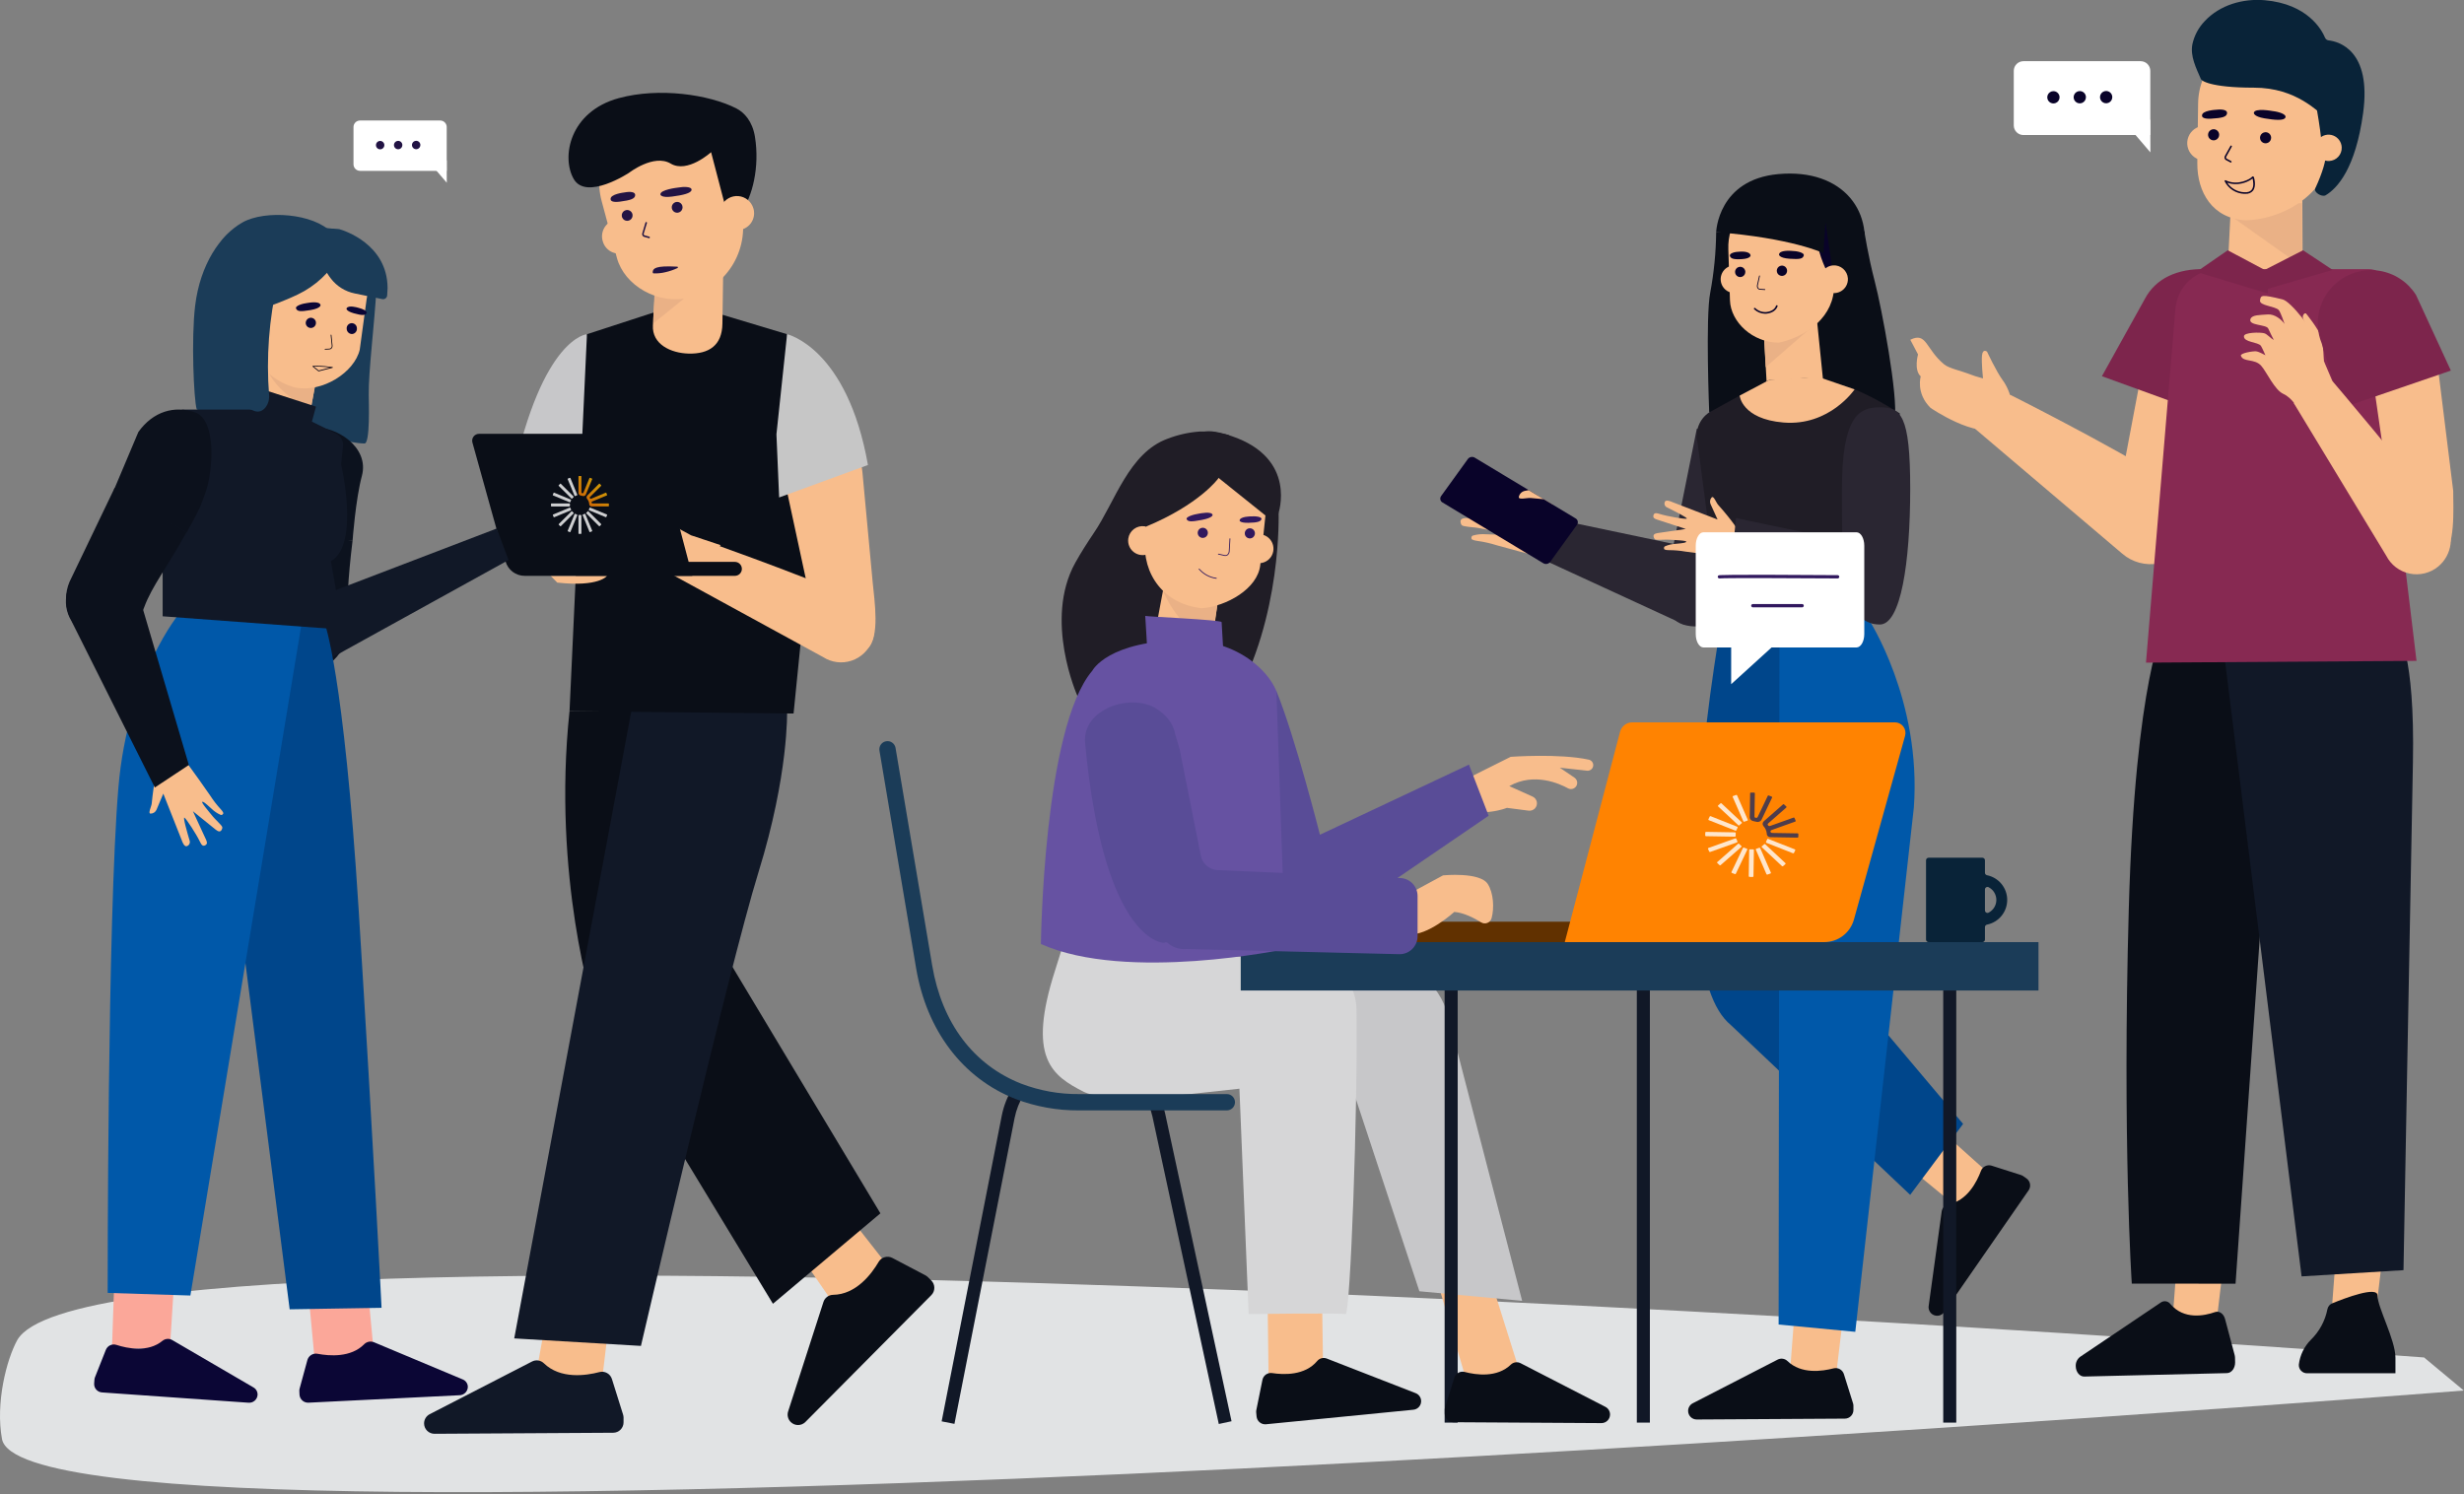 <svg width="559" height="339" viewBox="0 0 559 339" fill="none" xmlns="http://www.w3.org/2000/svg">
<rect x="0" y="0" width="559" height="339" fill="#808080" stroke="none"/>
<path d="M0.451 326.5C-1.045 318.381 1.454 308.5 3.947 304C24.455 269 549.947 308 549.947 308L558.947 315.5C558.947 315.5 6.451 359 0.451 326.5Z" fill="#E1E3E4"/>
<g clip-path="url(#clip0_834_682)">
<path d="M445.512 275.113L429.347 261.824L436.985 253.505L453.427 268.233L445.719 275.909L445.512 275.113Z" fill="#F8BD8C"/>
<path d="M458.478 266.601L451.817 264.477C451.341 264.333 450.828 264.374 450.382 264.594C449.936 264.814 449.59 265.196 449.415 265.661C448.49 268.148 446.299 272.463 442.014 273.263C441.625 273.341 441.271 273.539 441 273.829C440.73 274.119 440.558 274.486 440.508 274.88L437.547 296.343C437.501 296.697 437.553 297.057 437.698 297.384C437.843 297.71 438.075 297.99 438.369 298.194C438.793 298.487 439.316 298.599 439.823 298.507C440.33 298.415 440.78 298.125 441.074 297.702L460.225 270.076C460.37 269.866 460.473 269.629 460.527 269.379C460.581 269.129 460.585 268.871 460.54 268.62C460.494 268.368 460.399 268.128 460.261 267.913C460.122 267.698 459.943 267.513 459.732 267.367L458.992 266.849C458.834 266.742 458.661 266.658 458.478 266.601Z" fill="#0A0E17"/>
<path d="M420.406 139.329C420.406 139.329 409.182 210.699 410.514 213.66L445.363 255.003L433.358 271.105L392.651 232.555C375.998 218.918 390.945 138.581 390.945 138.581L420.428 139.321L420.406 139.329Z" fill="#00468B"/>
<path d="M405.989 312.711L407.577 291.847L418.775 293.32L416.17 315.238L405.456 313.336L405.989 312.711Z" fill="#F8BD8C"/>
<path d="M420.403 318.436L418.316 311.775C418.167 311.298 417.84 310.896 417.404 310.653C416.967 310.41 416.454 310.344 415.97 310.468C413.409 311.142 408.62 311.834 405.501 308.799C405.209 308.522 404.839 308.343 404.44 308.287C404.042 308.231 403.636 308.302 403.28 308.488L384.037 318.388C383.716 318.552 383.447 318.802 383.26 319.111C383.073 319.419 382.975 319.774 382.979 320.134C382.98 320.39 383.032 320.644 383.131 320.88C383.231 321.116 383.376 321.33 383.558 321.51C383.74 321.69 383.956 321.833 384.193 321.929C384.43 322.026 384.684 322.075 384.94 322.073L418.542 321.877C419.059 321.873 419.554 321.664 419.918 321.296C420.281 320.928 420.484 320.43 420.481 319.912V319.009C420.485 318.815 420.459 318.622 420.403 318.436Z" fill="#0A0E17"/>
<path d="M423.956 140.547C423.956 140.547 435.949 158.906 434.188 183.237L420.903 302.183L403.51 300.525L403.709 135.817L423.974 140.547H423.956Z" fill="#0058A9"/>
<path d="M403.482 172.583C403.454 172.582 403.426 172.576 403.401 172.564C403.375 172.552 403.352 172.534 403.334 172.512C401.947 170.725 400.174 169.215 398.457 167.753C397.424 166.876 396.359 165.966 395.385 165.008C395.35 164.973 395.33 164.926 395.329 164.877C395.328 164.828 395.347 164.78 395.382 164.745C395.416 164.709 395.463 164.689 395.512 164.688C395.561 164.688 395.609 164.707 395.644 164.741C396.61 165.692 397.672 166.591 398.697 167.472C400.429 168.952 402.217 170.47 403.627 172.283C403.656 172.322 403.67 172.371 403.663 172.419C403.657 172.468 403.632 172.512 403.593 172.542C403.563 172.569 403.523 172.584 403.482 172.583Z" fill="#232729"/>
<path d="M422.963 52.475C422.963 52.475 423.77 57.911 425.335 63.921C426.901 69.931 430.675 89.94 429.846 95.198L387.763 93.57C387.763 93.57 386.897 71.814 387.996 66.404C388.842 61.873 389.293 57.276 389.343 52.667L422.963 52.475Z" fill="#0A0E17"/>
<path d="M400.098 74.146L400.793 86.873C401.03 90.732 403.536 92.646 407.329 92.383C410.567 92.157 413.494 90.273 413.672 87.032L411.744 68.059L400.098 74.146Z" fill="#F8BD8C"/>
<path d="M400.578 83.312L412.564 72.869L400.005 73.036L400.578 83.312Z" fill="#EAB186"/>
<path d="M403.573 77.736C397.585 77.754 392.637 73.04 392.471 68.148L392.101 56.602C391.875 50.474 395.801 45.27 401.907 44.845C408.172 44.408 415.474 49.056 415.907 55.321L416.092 64.61C416.232 71.793 409.923 76.385 403.569 77.736H403.573Z" fill="#F8BD8C"/>
<path d="M400.379 65.797L399.224 65.727C399.134 65.72 399.046 65.694 398.967 65.649C398.888 65.604 398.821 65.542 398.769 65.468C398.688 65.357 398.632 65.229 398.604 65.094C398.577 64.96 398.579 64.821 398.61 64.687L399.076 62.581C399.082 62.556 399.097 62.534 399.118 62.52C399.14 62.506 399.166 62.502 399.191 62.507C399.216 62.513 399.238 62.528 399.252 62.549C399.266 62.571 399.27 62.597 399.265 62.622L398.799 64.727C398.774 64.835 398.773 64.946 398.795 65.054C398.816 65.161 398.861 65.263 398.925 65.353C398.96 65.404 399.006 65.447 399.059 65.479C399.113 65.51 399.173 65.529 399.235 65.534L400.39 65.604C400.403 65.605 400.415 65.608 400.427 65.613C400.438 65.618 400.448 65.626 400.457 65.635C400.466 65.644 400.472 65.655 400.477 65.667C400.481 65.679 400.483 65.692 400.483 65.704C400.482 65.717 400.479 65.73 400.473 65.742C400.468 65.754 400.46 65.764 400.45 65.773C400.441 65.781 400.429 65.788 400.417 65.792C400.405 65.796 400.392 65.798 400.379 65.797Z" fill="#090329"/>
<path d="M406.369 56.919C406.369 56.919 403.638 56.671 403.601 57.778C403.601 57.778 403.601 58.536 405.977 58.707C408.353 58.877 408.982 58.707 409.208 58.007C409.434 57.308 407.654 56.938 406.369 56.919Z" fill="#090329"/>
<path d="M394.709 57.101C394.709 57.101 396.967 56.894 397.141 57.937C397.141 57.937 397.241 58.648 395.264 58.788C393.288 58.929 392.644 58.67 392.467 58.096C392.26 57.449 393.632 57.108 394.709 57.101Z" fill="#090329"/>
<path d="M400.427 71.186C399.508 71.166 398.63 70.804 397.963 70.172C397.944 70.156 397.93 70.136 397.919 70.114C397.908 70.092 397.902 70.068 397.901 70.044C397.899 70.019 397.903 69.995 397.911 69.972C397.919 69.949 397.932 69.927 397.948 69.909C397.964 69.891 397.984 69.876 398.006 69.865C398.028 69.855 398.052 69.849 398.076 69.847C398.101 69.846 398.125 69.85 398.148 69.858C398.171 69.866 398.192 69.878 398.211 69.894C398.55 70.225 398.958 70.478 399.405 70.633C399.853 70.789 400.33 70.843 400.801 70.794C401.315 70.731 402.555 70.464 402.925 69.369C402.942 69.323 402.976 69.284 403.02 69.263C403.064 69.24 403.115 69.236 403.162 69.251C403.208 69.267 403.246 69.301 403.267 69.346C403.289 69.39 403.292 69.441 403.277 69.487C402.973 70.387 402.063 71.012 400.845 71.16C400.707 71.178 400.567 71.187 400.427 71.186Z" fill="#090329"/>
<path d="M416.731 65.372C416.731 65.372 411.18 58.252 411.961 49.485C411.961 49.485 422.693 50.743 421.242 52.324C419.792 53.904 417.142 62.315 417.142 62.315L416.731 65.372Z" fill="#090329"/>
<path d="M413.671 57.43C413.671 57.43 406.576 54.018 389.343 52.667C389.343 52.667 389.713 40.747 403.442 39.5C418.285 38.149 425.72 48.382 422.2 59.739L415.75 61.434L414.141 50.406L413.671 57.43Z" fill="#0A0E17"/>
<path d="M419.222 63.132C419.266 63.753 419.125 64.373 418.816 64.913C418.508 65.454 418.046 65.891 417.489 66.169C416.932 66.447 416.306 66.553 415.688 66.475C415.071 66.397 414.491 66.137 414.021 65.729C413.551 65.321 413.213 64.782 413.049 64.182C412.886 63.582 412.904 62.946 413.101 62.356C413.299 61.766 413.667 61.248 414.159 60.867C414.651 60.486 415.245 60.26 415.865 60.216C416.697 60.159 417.517 60.434 418.146 60.981C418.775 61.528 419.162 62.301 419.222 63.132Z" fill="#F8BD8C"/>
<path d="M396.638 63.132C396.681 63.752 396.539 64.371 396.231 64.91C395.922 65.45 395.461 65.886 394.904 66.163C394.348 66.44 393.722 66.546 393.106 66.467C392.49 66.388 391.91 66.129 391.442 65.721C390.973 65.313 390.635 64.776 390.472 64.176C390.309 63.577 390.327 62.942 390.524 62.353C390.721 61.764 391.089 61.246 391.58 60.866C392.072 60.486 392.665 60.26 393.285 60.216C394.116 60.159 394.936 60.434 395.564 60.981C396.193 61.528 396.579 62.301 396.638 63.132Z" fill="#F8BD8C"/>
<path d="M395.956 61.623C395.971 61.853 395.918 62.082 395.803 62.282C395.689 62.482 395.517 62.643 395.311 62.746C395.104 62.848 394.872 62.887 394.643 62.858C394.415 62.828 394.2 62.732 394.026 62.58C393.853 62.429 393.728 62.229 393.667 62.007C393.607 61.784 393.614 61.549 393.688 61.33C393.761 61.112 393.897 60.92 394.08 60.779C394.262 60.638 394.482 60.555 394.712 60.539C395.021 60.518 395.325 60.621 395.558 60.824C395.791 61.027 395.934 61.315 395.956 61.623Z" fill="#090329"/>
<path d="M405.43 61.353C405.446 61.584 405.394 61.814 405.279 62.015C405.164 62.216 404.993 62.378 404.786 62.481C404.578 62.585 404.345 62.624 404.116 62.595C403.886 62.566 403.671 62.469 403.496 62.318C403.322 62.166 403.196 61.966 403.135 61.742C403.074 61.519 403.081 61.283 403.155 61.063C403.228 60.844 403.365 60.651 403.548 60.51C403.731 60.368 403.952 60.284 404.183 60.268C404.492 60.247 404.797 60.349 405.031 60.553C405.264 60.756 405.408 61.044 405.43 61.353Z" fill="#090329"/>
<path d="M355.931 123.664L353.218 127.264C353.17 127.331 352.593 127.183 352.023 127.028C351.52 126.887 351.027 126.735 350.913 126.709C350.173 126.529 349.432 126.344 348.692 126.154L346.45 125.581C345.828 125.422 345.21 125.259 344.599 125.092C342.938 124.648 341.269 124.2 339.618 123.734C338.148 123.267 336.64 122.929 335.111 122.724C334.891 122.704 334.674 122.662 334.463 122.598C334.36 122.565 334.264 122.509 334.164 122.48C334.073 122.465 333.988 122.428 333.916 122.372C333.874 122.327 333.843 122.273 333.825 122.214C333.807 122.155 333.802 122.093 333.812 122.032C333.803 121.914 333.835 121.798 333.903 121.701C333.97 121.605 334.069 121.535 334.182 121.503C335.129 121.237 336.115 121.142 337.095 121.221C337.605 121.221 338.116 121.266 338.63 121.273C338.815 121.273 339.067 121.273 339.319 121.273C339.627 121.296 339.936 121.225 340.203 121.07C340.573 120.866 339.093 120.518 337.565 120.215C336.776 120.056 335.97 119.908 335.403 119.8C334.574 119.641 333.298 119.597 332.465 119.43C331.899 119.323 331.573 119.323 331.41 118.734C331.155 117.832 331.681 117.565 332.621 117.543H333.172L340.573 117.45L332.85 113.75C332.243 113.428 331.88 113.161 332.11 112.514C332.384 111.744 333.031 111.936 333.771 112.273C336.055 113.32 340.651 114.716 341.217 114.634C341.783 114.553 338.02 111.977 336.132 110.719C336.001 110.631 335.889 110.516 335.803 110.383C335.717 110.251 335.659 110.102 335.632 109.945C335.606 109.789 335.611 109.63 335.648 109.476C335.685 109.322 335.753 109.177 335.847 109.05C336.218 108.561 337.409 109.176 337.924 109.509L349.766 115.992L348.655 112.318L352.075 114.383C354.447 118.135 355.446 120.403 355.838 121.758C356.275 123.312 355.931 123.664 355.931 123.664Z" fill="#F8BD8C"/>
<path d="M402.798 96.649C402.798 96.649 399.383 118.642 392.947 136.246C392.161 138.424 390.559 140.209 388.479 141.226C386.399 142.242 384.005 142.408 381.805 141.69C377.638 140.321 377.493 135.121 378.226 130.791L384.943 97.286L402.798 96.657V96.649Z" fill="#2A2632"/>
<path d="M390.112 125.614L351.696 117.543L350.745 127.272L382.06 141.697L390.112 125.614Z" fill="#2A2632"/>
<path d="M416.901 87.294C416.901 87.294 420.306 87.127 431.008 93.803L423.955 140.546L390.342 139.984L385.131 100.561C384.785 99.267 384.852 97.897 385.324 96.643C385.796 95.389 386.649 94.315 387.762 93.57L395.789 89.148L401.466 86.165H405.3L410.321 85.677L416.901 87.294Z" fill="#201D26"/>
<path d="M433.366 110.878C433.366 127.698 431.227 141.697 426.472 141.697C417.868 141.697 417.868 128.061 417.868 111.241C417.868 94.422 421.72 92.416 426.472 92.416C431.223 92.416 433.366 94.059 433.366 110.878Z" fill="#2A2632"/>
<path d="M395.438 123.364C395.438 123.364 396.445 122.028 389.772 114.52C389.339 114.035 388.762 112.381 388.322 112.858C388.137 113.058 388.015 113.307 387.969 113.575C387.923 113.843 387.955 114.118 388.063 114.368L389.658 117.872L379.451 113.939C379.004 113.728 377.971 113.361 377.734 113.794C377.671 113.906 377.632 114.029 377.618 114.157C377.605 114.284 377.618 114.413 377.656 114.535C377.694 114.658 377.757 114.771 377.84 114.868C377.924 114.965 378.026 115.044 378.141 115.101C379.792 115.911 383.1 117.573 382.645 117.691C382.19 117.809 378.36 117.188 376.413 116.581C375.784 116.385 375.24 116.303 375.107 116.951C374.992 117.495 375.314 117.669 375.847 117.861L382.449 120.019L376.076 120.951C375.336 121.066 374.925 121.321 375.229 122.036C375.425 122.487 375.684 122.454 376.154 122.48C376.839 122.509 377.867 122.409 378.548 122.446C379.918 122.52 382.937 122.646 382.538 122.95C382.386 123.164 381.672 123.235 381.294 123.279C380.917 123.323 380.469 123.36 380.055 123.401C379.26 123.446 378.48 123.629 377.749 123.941C377.661 123.979 377.589 124.047 377.546 124.132C377.502 124.217 377.489 124.314 377.509 124.408C377.508 124.458 377.518 124.507 377.538 124.552C377.559 124.598 377.589 124.638 377.627 124.67C377.692 124.706 377.764 124.726 377.838 124.73C377.923 124.73 378.004 124.778 378.089 124.793C378.267 124.82 378.447 124.831 378.626 124.826C379.875 124.825 381.122 124.933 382.353 125.148C383.734 125.345 385.117 125.531 386.501 125.707C387.633 125.852 388.768 125.989 389.906 126.117L391.756 126.325C391.952 126.347 393.606 126.632 393.665 126.524L395.438 123.364Z" fill="#F8BD8C"/>
<path d="M432.248 125.614L393.832 117.543L392.884 127.272L425.206 141.59L432.248 125.614Z" fill="#2A2632"/>
<path d="M412.495 85.507L420.747 88.353C420.747 88.353 415.082 96.738 404.601 95.865C395.154 95.073 394.669 89.766 394.669 89.766L401.467 86.166L412.495 85.507Z" fill="#F8BD8C"/>
<path d="M357.777 119.053L355.823 121.762L352.023 127.028L351.679 127.509C351.495 127.739 351.232 127.894 350.942 127.944C350.651 127.994 350.352 127.935 350.102 127.779L346.453 125.581L339.315 121.277L337.564 120.219L333.157 117.562L327.269 114.013C327.147 113.947 327.04 113.856 326.955 113.746C326.87 113.636 326.809 113.509 326.777 113.374C326.744 113.239 326.74 113.099 326.765 112.962C326.79 112.825 326.843 112.695 326.921 112.58L333.024 104.125C333.207 103.893 333.469 103.738 333.76 103.688C334.051 103.638 334.35 103.697 334.6 103.854L348.663 112.321L352.082 114.386L357.452 117.624C357.572 117.692 357.678 117.783 357.761 117.894C357.844 118.004 357.902 118.131 357.933 118.266C357.964 118.401 357.966 118.54 357.939 118.676C357.912 118.812 357.857 118.94 357.777 119.053Z" fill="#090329"/>
<path d="M350.224 113.269L346.804 111.208L345.909 111.382C345.581 111.454 345.28 111.619 345.043 111.857C344.806 112.095 344.643 112.397 344.573 112.725C344.402 113.51 346.486 112.903 347.282 112.992C348.344 113.106 349.324 113.199 350.224 113.269Z" fill="#F8BD8C"/>
<path d="M529.06 296.395L530.592 276.286L541.383 277.707L538.874 298.83L528.549 296.999L529.06 296.395Z" fill="#F8BD8C"/>
<path d="M492.98 298.09L494.508 277.977L505.303 279.398L502.79 300.521L492.465 298.689L492.98 298.09Z" fill="#F8BD8C"/>
<path d="M506.934 307.323L504.788 299.26C504.466 298.061 503.463 297.369 502.501 297.709C500.048 298.568 495.448 299.486 492.376 295.859C492.13 295.538 491.77 295.323 491.371 295.26C490.971 295.196 490.563 295.289 490.23 295.518L471.904 307.86C471.576 308.108 471.315 308.434 471.143 308.808C470.971 309.182 470.894 309.592 470.92 310.003C470.949 311.309 471.812 312.353 472.852 312.327L505.225 311.55C506.265 311.524 507.075 310.439 507.075 309.129L507.049 308.019C507.039 307.783 507.001 307.55 506.934 307.323Z" fill="#0A0E17"/>
<path d="M506.732 83.475L497.306 120.799C496.775 122.842 495.562 124.641 493.868 125.899C492.174 127.157 490.1 127.798 487.992 127.716C486.756 127.688 485.54 127.397 484.425 126.864C483.31 126.33 482.321 125.565 481.524 124.62C480.727 123.676 480.14 122.572 479.802 121.383C479.463 120.194 479.381 118.947 479.562 117.724L486.719 79.911L506.732 83.46V83.475Z" fill="#F8BD8C"/>
<path d="M508.76 77.148L502.705 94.74L476.853 85.359L486.582 67.844C489.039 63.152 494.009 60.891 500.348 61.068L499.475 61.572C501.162 61.884 502.763 62.553 504.172 63.534C505.58 64.514 506.763 65.784 507.642 67.258C508.521 68.733 509.075 70.377 509.268 72.082C509.46 73.788 509.287 75.515 508.76 77.148Z" fill="#7D254C"/>
<path d="M493.038 109.798C477.61 100.347 456.032 89.57 456.032 89.57L447.961 97.183L481.511 125.659C482.622 126.607 483.931 127.295 485.342 127.674C486.753 128.052 488.231 128.112 489.667 127.848C491.104 127.583 492.464 127.003 493.648 126.147C494.832 125.292 495.811 124.183 496.513 122.902C497.726 120.688 498.041 118.093 497.393 115.653C496.745 113.214 495.183 111.117 493.031 109.798H493.038Z" fill="#F8BD8C"/>
<path d="M504.053 32.495C504.049 33.266 503.819 34.02 503.39 34.661C502.961 35.302 502.352 35.802 501.641 36.099C500.929 36.397 500.145 36.477 499.388 36.331C498.63 36.185 497.933 35.819 497.382 35.279C496.832 34.738 496.453 34.048 496.293 33.293C496.133 32.538 496.199 31.753 496.482 31.036C496.766 30.319 497.255 29.701 497.888 29.26C498.521 28.82 499.27 28.575 500.041 28.558C501.093 28.555 502.103 28.967 502.854 29.704C503.604 30.441 504.035 31.443 504.053 32.495Z" fill="#F8BD8C"/>
<path d="M506.183 45.281L505.513 58.695C505.276 63.225 508.315 65.246 513.321 65.386C517.596 65.508 522.381 63.906 522.392 59.891L522.299 39.537L506.183 45.281Z" fill="#F8BD8C"/>
<path d="M521.941 60.257L505.903 48.87C505.673 45.007 522.226 46.132 522.226 46.132L522.289 59.536L521.941 60.257Z" fill="#EAB186"/>
<path d="M498.679 23.536L498.501 36.644V37.058C498.449 43.519 501.887 49.666 509.544 49.977C518.729 49.718 528.676 43.194 528.906 33.694L529.076 27.011L529.176 23.158C528.991 15.302 521.726 9.055 514.136 8.615C513.718 8.589 513.296 8.582 512.878 8.596C505.026 8.83 498.749 15.439 498.679 23.536Z" fill="#F8BD8C"/>
<path d="M515.612 25.205C515.612 25.205 511.474 24.41 511.319 25.612C511.319 25.612 511.237 26.43 513.728 26.852C516.219 27.274 518.169 27.407 518.483 26.663C518.798 25.919 516.955 25.353 515.612 25.205Z" fill="#090329"/>
<path d="M502.819 24.901C502.819 24.901 499.452 25.038 499.57 26.248C499.57 26.248 499.415 27.062 501.628 26.929C504.148 26.781 505.11 26.529 505.243 25.734C505.377 24.938 504.163 24.746 502.819 24.901Z" fill="#090329"/>
<path d="M503.455 30.605C503.451 30.854 503.372 31.097 503.23 31.302C503.088 31.507 502.888 31.665 502.656 31.756C502.423 31.848 502.169 31.868 501.926 31.815C501.682 31.762 501.459 31.638 501.286 31.459C501.112 31.279 500.996 31.052 500.952 30.807C500.907 30.561 500.937 30.308 501.036 30.079C501.136 29.85 501.301 29.656 501.511 29.521C501.721 29.386 501.966 29.316 502.216 29.32C502.381 29.323 502.545 29.359 502.697 29.425C502.849 29.491 502.986 29.587 503.101 29.706C503.217 29.825 503.307 29.966 503.368 30.12C503.428 30.274 503.458 30.439 503.455 30.605Z" fill="#090329"/>
<path d="M515.242 31.167C515.26 31.416 515.203 31.664 515.079 31.881C514.956 32.098 514.771 32.273 514.547 32.385C514.324 32.496 514.073 32.539 513.825 32.508C513.577 32.477 513.344 32.373 513.156 32.209C512.967 32.045 512.832 31.829 512.766 31.589C512.7 31.348 512.707 31.093 512.786 30.856C512.865 30.619 513.013 30.411 513.21 30.259C513.408 30.106 513.646 30.015 513.895 29.997C514.229 29.974 514.558 30.084 514.81 30.303C515.063 30.522 515.218 30.833 515.242 31.167Z" fill="#090329"/>
<path d="M506.013 36.858L504.928 36.277L504.895 36.255C504.77 36.148 504.687 35.999 504.662 35.836C504.637 35.673 504.671 35.506 504.758 35.367L506.013 33.113C506.024 33.092 506.039 33.074 506.057 33.059C506.075 33.044 506.096 33.033 506.118 33.026C506.14 33.02 506.164 33.018 506.187 33.021C506.211 33.023 506.233 33.031 506.253 33.042C506.294 33.065 506.325 33.103 506.338 33.148C506.351 33.193 506.346 33.242 506.324 33.283L505.062 35.552C505.021 35.617 505.003 35.695 505.013 35.772C505.022 35.849 505.058 35.92 505.113 35.974L506.183 36.547C506.224 36.57 506.255 36.608 506.269 36.652C506.282 36.697 506.278 36.746 506.257 36.788C506.241 36.816 506.218 36.839 506.19 36.855C506.162 36.871 506.13 36.88 506.098 36.88C506.068 36.879 506.039 36.872 506.013 36.858Z" fill="#090329"/>
<path d="M543.448 311.582V308.059C543.448 303.988 539.377 296.639 539.377 293.934C539.377 291.713 531.895 294.574 529.123 295.706C528.84 295.819 528.59 296.002 528.396 296.236C528.202 296.471 528.07 296.751 528.013 297.05C527.494 299.697 526.18 302.123 524.246 304.003C522.75 305.513 521.796 307.475 521.533 309.584C521.512 309.846 521.546 310.109 521.635 310.356C521.723 310.604 521.863 310.829 522.046 311.019C522.228 311.208 522.449 311.356 522.693 311.453C522.937 311.55 523.199 311.594 523.461 311.582H543.448Z" fill="#0A0E17"/>
<path d="M499.699 17.74C500.354 17 505.587 15.15 506.168 14.998C508.728 14.38 511.376 14.206 513.995 14.484C519.006 15.017 524.261 17 525.23 22.529C525.789 25.715 526.34 29.061 526.588 31.41C526.615 31.663 526.74 31.894 526.936 32.054C527.754 32.758 528.768 35.137 525.256 42.753C524.849 43.637 526.784 44.799 527.621 44.3C530.293 42.694 534.393 38.212 536.11 25.674C538.075 11.338 530.515 9.418 528.287 9.162C528.111 9.143 527.944 9.077 527.803 8.971C527.661 8.866 527.55 8.725 527.48 8.563C526.703 6.712 523.506 0.899 513.788 0.051C508.859 -0.374 503.615 1.106 500.177 4.799C498.771 6.26 497.801 8.083 497.375 10.065C496.854 12.796 498.26 15.479 499.311 17.94C499.274 17.874 499.6 17.859 499.699 17.74Z" fill="#092338"/>
<path d="M491.092 141.694C491.092 141.694 484.431 153.606 482.951 206.222C481.471 259.019 483.632 291.24 483.632 291.24L507.172 291.262L517.422 144.828L511.065 139.714L491.081 141.697L491.092 141.694Z" fill="#0A0E17"/>
<path d="M544.011 143.566C544.011 143.566 547.896 147.899 547.412 173.034C546.812 204.045 545.273 288.19 545.273 288.19L522.155 289.604L503.992 143.566L522.717 139.495L544.011 143.566Z" fill="#111827"/>
<path d="M531.256 33.458C531.284 34.236 531.004 34.994 530.477 35.568C529.95 36.142 529.218 36.484 528.44 36.522C527.846 36.555 527.256 36.411 526.745 36.108C526.234 35.804 525.825 35.355 525.571 34.818C525.317 34.281 525.229 33.68 525.318 33.092C525.407 32.504 525.67 31.957 526.072 31.519C526.474 31.082 526.998 30.774 527.576 30.636C528.154 30.497 528.76 30.535 529.316 30.743C529.873 30.951 530.355 31.32 530.7 31.804C531.046 32.288 531.239 32.864 531.256 33.458Z" fill="#F8BD8C"/>
<path d="M509.141 43.982C508.215 43.945 507.315 43.662 506.535 43.163C505.754 42.663 505.121 41.965 504.7 41.14C504.686 41.106 504.682 41.069 504.689 41.033C504.697 40.998 504.715 40.965 504.741 40.94C504.767 40.915 504.8 40.898 504.836 40.893C504.872 40.888 504.908 40.894 504.94 40.91C507.727 42.272 510.588 40.54 510.861 40.17C510.871 40.135 510.89 40.104 510.918 40.08C510.946 40.057 510.981 40.043 511.017 40.041C511.044 40.033 511.072 40.033 511.098 40.041C511.143 40.026 511.192 40.03 511.234 40.052C511.277 40.073 511.309 40.11 511.324 40.155C511.35 40.237 511.975 42.172 511.131 43.267C510.923 43.512 510.66 43.703 510.363 43.826C510.067 43.949 509.746 43.999 509.426 43.974L509.141 43.982ZM510.769 40.696C509.751 41.399 507.512 42.276 505.266 41.436C505.697 42.083 506.275 42.619 506.953 42.999C507.631 43.379 508.39 43.593 509.167 43.623C509.944 43.675 510.506 43.486 510.832 43.064C511.417 42.324 511.161 40.999 511.028 40.492C510.947 40.566 510.86 40.634 510.769 40.696Z" fill="#090329"/>
<path d="M503.271 61.067H537.184C542.183 61.067 538.035 64.853 538.561 69.823L548.23 149.949L486.852 150.349L493.539 69.993C493.753 67.56 494.871 65.295 496.673 63.645C498.474 61.995 500.828 61.079 503.271 61.078V61.067Z" fill="#872952"/>
<path d="M527.21 81.977C527.21 81.977 527.099 78.121 526.632 76.555C526.07 74.675 523.165 71.134 523.165 71.134C523.165 71.134 522.795 70.878 522.491 71.585C522.047 72.695 524.182 74.176 523.339 75.656C522.495 77.136 527.21 81.947 527.21 81.947V81.977Z" fill="#F8BD8C"/>
<path d="M521.315 92.704C521.315 92.704 528.935 89.374 529.135 86.454C529.135 86.454 526.122 79.556 525.504 77.35C524.82 74.934 519.717 68.395 517.851 67.936C512.911 66.719 512.893 67.003 512.726 68.18C512.56 69.357 516.086 69.453 516.949 70.323C517.37 70.745 518.299 73.509 518.299 73.509C517.618 72.492 516.02 71.233 514.513 71.344C512.663 71.481 510.968 71.43 510.58 72.325C509.88 73.942 514.229 73.55 514.599 74.571C514.732 74.941 515.846 77.121 515.846 77.121C515.106 76.777 514.365 75.785 513.647 75.604C512.696 75.367 509.103 75.389 509.074 76.292C509.025 77.698 512.275 77.569 512.922 78.461C513.178 78.831 513.947 80.603 513.947 80.603C513.947 80.603 512.467 79.767 511.819 79.712C511.079 79.645 508.174 80.13 508.385 80.718C508.94 82.257 511.475 81.288 512.989 82.99C514.243 84.404 516.016 88.475 518.014 89.374C520.013 90.273 521.315 92.704 521.315 92.704Z" fill="#F8BD8C"/>
<path d="M450.796 79.793C450.796 79.793 452.92 84.352 454.393 86.336C455.865 88.319 458.522 94.329 453.449 97.016C448.375 99.703 437.973 92.542 437.973 92.542C434.594 89.211 435.752 85.396 435.752 85.396C434.128 83.941 435.138 80.418 435.138 80.418L433.384 77.088C437.144 75.238 436.815 79.179 441.092 82.698C442.125 83.549 444.978 84.178 446.351 84.719C447.5 85.176 448.678 85.556 449.878 85.858C449.852 85.61 449.508 82.339 449.648 80.677C449.815 78.957 450.814 79.812 450.814 79.812L450.796 79.793Z" fill="#F8BD8C"/>
<path d="M499.3 17.789C499.152 18.27 501.414 19.891 511.309 19.891C521.205 19.891 525.79 25.571 527.714 26.578C529.638 27.584 530.552 21.538 527.714 18.514C524.875 15.491 516.89 11.002 512.726 11.55C508.563 12.097 501.31 11.291 499.3 17.789Z" fill="#092338"/>
<path d="M522.488 56.786L513.873 61.194V65.701L529.201 61.242L522.488 56.786Z" fill="#7D254C"/>
<path d="M505.399 56.786L514.51 61.634V66.593L498.297 61.69L505.399 56.786Z" fill="#7D254C"/>
<path d="M553.089 83.397L556.552 111.367C556.552 115.404 557.137 124.249 553.899 126.569L551.042 128.519C546.327 122.569 544.844 124.493 543.204 119.675L538.186 84.937L552.582 79.671L553.089 83.397Z" fill="#F8BD8C"/>
<path d="M548.141 66.992L556.019 84.082L531.159 92.593L526.718 77.913C525.744 75.523 525.563 72.884 526.2 70.383C526.838 67.883 528.26 65.653 530.259 64.021C531.587 62.934 533.131 62.144 534.789 61.701C536.446 61.259 538.179 61.175 539.872 61.455C541.564 61.735 543.177 62.373 544.604 63.326C546.031 64.279 547.238 65.525 548.144 66.981L548.141 66.992Z" fill="#7D254C"/>
<path d="M554.499 117.787C545.988 106.164 529.135 86.454 529.135 86.454L520.361 91.428L541.351 126.077C541.876 127.109 542.626 128.01 543.545 128.714C544.465 129.417 545.532 129.905 546.665 130.141C547.799 130.377 548.971 130.355 550.095 130.077C551.22 129.799 552.267 129.271 553.16 128.534C554.704 127.25 555.702 125.426 555.951 123.433C556.2 121.44 555.681 119.427 554.499 117.802V117.787Z" fill="#F8BD8C"/>
<path d="M81.676 38.771H101.345V28.824C101.345 28.431 101.189 28.055 100.911 27.777C100.634 27.5 100.257 27.344 99.865 27.344H81.676C81.283 27.344 80.907 27.5 80.629 27.777C80.352 28.055 80.196 28.431 80.196 28.824V37.28C80.196 37.672 80.352 38.049 80.629 38.327C80.907 38.604 81.283 38.76 81.676 38.76V38.771Z" fill="white"/>
<path d="M101.345 36.407L101.36 41.462L97.041 36.422L101.345 36.407Z" fill="white"/>
<path d="M87.198 32.921C87.199 33.11 87.145 33.295 87.04 33.453C86.936 33.611 86.788 33.735 86.614 33.808C86.439 33.882 86.247 33.902 86.061 33.866C85.876 33.83 85.705 33.739 85.571 33.606C85.436 33.473 85.345 33.303 85.307 33.117C85.27 32.932 85.288 32.74 85.36 32.565C85.432 32.39 85.555 32.24 85.712 32.135C85.869 32.03 86.054 31.974 86.243 31.974C86.495 31.974 86.737 32.073 86.916 32.251C87.094 32.428 87.196 32.669 87.198 32.921Z" fill="#221344"/>
<path d="M91.282 32.91C91.283 33.099 91.227 33.284 91.123 33.441C91.018 33.599 90.87 33.722 90.695 33.795C90.521 33.868 90.329 33.887 90.143 33.851C89.958 33.814 89.787 33.724 89.653 33.59C89.519 33.457 89.428 33.287 89.391 33.101C89.354 32.916 89.373 32.724 89.445 32.549C89.517 32.375 89.639 32.225 89.796 32.12C89.954 32.015 90.138 31.959 90.327 31.959C90.452 31.959 90.576 31.983 90.692 32.03C90.808 32.078 90.913 32.148 91.002 32.236C91.091 32.325 91.161 32.43 91.209 32.545C91.257 32.661 91.282 32.785 91.282 32.91Z" fill="#221344"/>
<path d="M95.368 32.898C95.368 33.087 95.313 33.272 95.209 33.43C95.104 33.587 94.955 33.71 94.781 33.783C94.607 33.856 94.415 33.875 94.229 33.839C94.044 33.803 93.873 33.712 93.739 33.578C93.605 33.445 93.514 33.275 93.477 33.09C93.44 32.904 93.458 32.712 93.531 32.538C93.603 32.363 93.725 32.214 93.882 32.108C94.039 32.003 94.224 31.947 94.413 31.947C94.538 31.947 94.662 31.971 94.778 32.019C94.894 32.066 94.999 32.136 95.088 32.224C95.177 32.313 95.247 32.418 95.295 32.533C95.343 32.649 95.368 32.773 95.368 32.898Z" fill="#221344"/>
<path d="M459.041 30.638H487.832V16.072C487.832 15.492 487.602 14.937 487.193 14.527C486.784 14.117 486.228 13.886 485.649 13.885H459.041C458.462 13.886 457.907 14.117 457.497 14.527C457.088 14.937 456.858 15.492 456.858 16.072V28.454C456.858 29.033 457.088 29.589 457.497 29.998C457.907 30.407 458.462 30.638 459.041 30.638Z" fill="white"/>
<path d="M487.832 27.174L487.854 34.575L481.537 27.192L487.832 27.174Z" fill="white"/>
<path d="M467.245 22.074C467.246 22.35 467.165 22.62 467.012 22.85C466.859 23.08 466.641 23.259 466.386 23.366C466.132 23.472 465.851 23.5 465.58 23.447C465.309 23.393 465.06 23.261 464.865 23.066C464.669 22.871 464.536 22.622 464.482 22.351C464.428 22.081 464.455 21.8 464.561 21.545C464.666 21.29 464.845 21.071 465.075 20.918C465.304 20.765 465.574 20.683 465.85 20.683C466.033 20.682 466.214 20.718 466.384 20.787C466.553 20.857 466.707 20.96 466.836 21.089C466.966 21.218 467.069 21.372 467.139 21.541C467.209 21.71 467.245 21.891 467.245 22.074Z" fill="#090329"/>
<path d="M473.229 22.052C473.23 22.328 473.15 22.598 472.997 22.829C472.845 23.059 472.628 23.239 472.373 23.346C472.119 23.453 471.838 23.481 471.567 23.429C471.296 23.376 471.047 23.244 470.851 23.05C470.655 22.855 470.521 22.607 470.466 22.336C470.411 22.066 470.438 21.785 470.543 21.53C470.648 21.274 470.826 21.056 471.055 20.901C471.284 20.747 471.554 20.665 471.83 20.664C472.013 20.663 472.195 20.698 472.364 20.767C472.534 20.836 472.688 20.938 472.818 21.067C472.948 21.196 473.052 21.349 473.122 21.518C473.192 21.687 473.229 21.869 473.229 22.052Z" fill="#090329"/>
<path d="M479.209 22.037C479.21 22.313 479.129 22.583 478.976 22.813C478.823 23.043 478.606 23.222 478.351 23.328C478.097 23.434 477.816 23.463 477.545 23.41C477.274 23.357 477.026 23.224 476.83 23.03C476.634 22.835 476.501 22.587 476.446 22.317C476.392 22.046 476.419 21.765 476.523 21.51C476.628 21.255 476.807 21.037 477.036 20.883C477.265 20.729 477.534 20.646 477.81 20.645C477.993 20.645 478.175 20.68 478.345 20.749C478.515 20.819 478.669 20.921 478.799 21.05C478.929 21.18 479.032 21.334 479.102 21.503C479.173 21.672 479.209 21.854 479.209 22.037Z" fill="#090329"/>
<path d="M421.191 146.901H386.461C385.491 146.901 384.707 145.539 384.707 143.859V123.809C384.707 122.132 385.491 120.771 386.461 120.771H421.188C422.153 120.771 422.942 122.129 422.942 123.809V143.859C422.942 145.539 422.153 146.901 421.188 146.901H421.191Z" fill="white"/>
<path d="M392.744 143.422V155.242L405.74 143.422H392.744Z" fill="white"/>
<path d="M390.068 131.239C390.007 131.239 389.948 131.224 389.894 131.196C389.841 131.168 389.795 131.127 389.761 131.076C389.734 131.036 389.715 130.99 389.706 130.942C389.696 130.895 389.696 130.845 389.706 130.798C389.715 130.75 389.734 130.704 389.762 130.664C389.789 130.624 389.824 130.589 389.864 130.562C389.983 130.481 390.235 130.314 416.901 130.499C417 130.499 417.094 130.538 417.163 130.607C417.232 130.677 417.271 130.771 417.271 130.869C417.271 130.967 417.232 131.061 417.163 131.131C417.094 131.2 417 131.239 416.901 131.239C406.617 131.169 391.086 131.106 390.179 131.239C390.142 131.245 390.105 131.245 390.068 131.239Z" fill="#31185E"/>
<path d="M408.849 137.797H397.655C397.557 137.797 397.462 137.758 397.393 137.688C397.324 137.619 397.285 137.525 397.285 137.427C397.285 137.329 397.324 137.234 397.393 137.165C397.462 137.096 397.557 137.057 397.655 137.057H408.849C408.947 137.057 409.041 137.096 409.111 137.165C409.18 137.234 409.219 137.329 409.219 137.427C409.219 137.525 409.18 137.619 409.111 137.688C409.041 137.758 408.947 137.797 408.849 137.797Z" fill="#31185E"/>
<path d="M121.302 313.541L125.728 289.05L139.243 290.83L136.097 317.275L123.171 314.984L123.815 314.229L121.302 313.541Z" fill="#F8BD8C"/>
<path d="M190.534 297.842L176.394 277.366L187.222 269.092L203.653 290.052L192.876 297.546L192.799 296.558L190.534 297.842Z" fill="#F8BD8C"/>
<path d="M209.914 289.341L202.458 285.422C201.924 285.141 201.303 285.075 200.722 285.239C200.141 285.403 199.645 285.784 199.338 286.303C197.725 289.06 194.216 293.727 188.976 293.786C188.491 293.798 188.021 293.961 187.633 294.253C187.245 294.545 186.958 294.951 186.811 295.414L178.8 320.245C178.667 320.66 178.651 321.102 178.755 321.525C178.858 321.947 179.076 322.333 179.384 322.64C179.603 322.859 179.862 323.033 180.148 323.152C180.434 323.271 180.74 323.332 181.05 323.332C181.359 323.332 181.665 323.271 181.951 323.152C182.237 323.033 182.496 322.859 182.715 322.64L211.28 293.864C211.499 293.645 211.673 293.385 211.791 293.1C211.909 292.814 211.97 292.508 211.97 292.198C211.97 291.889 211.909 291.583 211.791 291.297C211.673 291.011 211.499 290.752 211.28 290.533L210.507 289.767C210.332 289.595 210.133 289.452 209.914 289.341Z" fill="#0A0E17"/>
<path d="M129.203 161.362C125.228 199.061 134.754 228.914 134.754 228.914L175.353 295.814L199.733 275.298L162.727 213.641L157.25 161.377L129.203 161.362Z" fill="#0A0E17"/>
<path d="M178.562 161.362C178.562 161.362 178.973 175.61 172.093 197.832C165.214 220.054 145.408 305.376 145.408 305.376L116.662 303.674L143.229 161.362H178.562Z" fill="#111827"/>
<path d="M133.162 75.83C133.162 75.83 123.044 76.466 116.298 108.166L138.457 115.667L133.162 75.83Z" fill="#C7C7C9"/>
<path d="M151.121 69.98L133.162 75.83L129.206 161.363L180.034 161.892L183.483 127.476L178.561 75.83L159.115 69.98H151.121Z" fill="#0A0E17"/>
<path d="M164.107 58.951L163.892 73.439C163.826 78.332 160.876 80.345 156.21 80.226C152.228 80.126 147.884 78.128 148.124 73.817L149.479 51.905L164.107 58.937V58.951Z" fill="#F8BD8C"/>
<path d="M148.229 73.372L164.141 60.479C164.356 56.309 148.932 57.519 148.932 57.519L148.214 72.147L148.229 73.372Z" fill="#EAB186"/>
<path d="M156.543 67.518C149.168 69.283 141.652 64.72 139.964 58.548L136.493 45.617C134.376 37.879 138.58 29.897 145.993 27.573C153.583 25.194 163.016 29.209 165.447 37.058L168.037 47.168C170.369 56.268 165.232 64.798 156.565 67.522L156.543 67.518Z" fill="#F8BD8C"/>
<path d="M153.783 42.568C153.783 42.568 149.639 43.02 149.827 44.16C149.827 44.16 149.975 44.926 152.451 44.604C154.927 44.282 156.825 43.842 156.892 43.079C156.959 42.317 155.082 42.321 153.765 42.568H153.783Z" fill="#221344"/>
<path d="M141.644 43.667C141.644 43.667 138.314 44.038 138.532 45.229C138.532 45.229 138.44 46.047 140.619 45.755C143.095 45.425 144.028 45.107 144.102 44.311C144.176 43.516 142.962 43.416 141.644 43.667Z" fill="#221344"/>
<path d="M164.362 46.144L161.324 34.527C161.324 34.527 155.977 39.401 152.158 37.118C148.339 34.834 142.699 39.212 142.699 39.212C142.699 39.212 133.003 45.592 130.15 40.6C127.297 35.608 129.251 25.313 140.356 22.274C149.501 19.773 160.891 21.446 167.056 24.599C168.855 25.52 170.687 27.507 171.264 30.978C172.408 37.925 170.631 44.745 168.244 47.931L164.362 46.133V46.144Z" fill="#0A0E17"/>
<path d="M170.898 47.212C171.206 48.174 171.123 49.218 170.666 50.119C170.21 51.019 169.417 51.703 168.459 52.023C167.729 52.276 166.94 52.304 166.194 52.105C165.447 51.906 164.778 51.489 164.27 50.907C163.762 50.325 163.44 49.604 163.344 48.837C163.249 48.071 163.384 47.293 163.734 46.604C164.083 45.915 164.63 45.346 165.305 44.97C165.979 44.594 166.751 44.428 167.521 44.493C168.291 44.559 169.023 44.852 169.625 45.337C170.227 45.821 170.67 46.474 170.898 47.212Z" fill="#F8BD8C"/>
<path d="M143.923 52.568C144.232 53.529 144.15 54.574 143.693 55.474C143.236 56.375 142.443 57.059 141.484 57.378C141.004 57.521 140.501 57.567 140.003 57.514C139.505 57.46 139.022 57.309 138.583 57.068C138.144 56.827 137.757 56.502 137.445 56.11C137.132 55.719 136.9 55.269 136.762 54.788C136.453 53.826 136.536 52.782 136.993 51.881C137.449 50.98 138.243 50.296 139.201 49.977C139.681 49.834 140.185 49.788 140.683 49.842C141.181 49.895 141.663 50.047 142.102 50.287C142.542 50.528 142.929 50.854 143.241 51.245C143.554 51.636 143.785 52.086 143.923 52.568Z" fill="#F8BD8C"/>
<path d="M195.644 107.015L197.994 132.239C198.364 136.15 199.714 144.669 196.78 147.212L194.189 149.354C189.09 144.007 185.5 138.974 183.487 134.448L177.844 108.248L194.937 101.86L195.644 107.015Z" fill="#F8BD8C"/>
<path d="M193.739 135.68C180.905 130.048 157.081 121.699 157.081 121.699L152.125 130.177L186.726 149.08C187.672 149.693 188.744 150.085 189.862 150.227C190.979 150.37 192.115 150.26 193.184 149.904C194.254 149.549 195.23 148.958 196.04 148.175C196.85 147.392 197.474 146.436 197.865 145.38C198.542 143.541 198.492 141.514 197.725 139.712C196.959 137.909 195.533 136.467 193.739 135.68Z" fill="#F8BD8C"/>
<path d="M178.562 75.83C178.562 75.83 192.195 78.868 196.91 105.505L176.76 112.87L176.149 98.544L178.562 75.83Z" fill="#C6C6C6"/>
<path d="M156.806 121.47L148.276 116.837C148.276 116.837 140.268 116.034 138.533 118.687C137.26 120.634 137.086 123.961 137.689 126.151C137.749 126.383 137.862 126.597 138.02 126.776C138.178 126.956 138.376 127.096 138.597 127.185C138.819 127.274 139.059 127.31 139.297 127.29C139.535 127.27 139.765 127.194 139.969 127.069C141.408 126.173 143.765 124.919 145.827 124.797C145.827 124.797 151.714 130.17 155.818 129.634C157.902 129.36 163.501 123.69 163.501 123.69L156.817 121.47H156.806Z" fill="#F8BD8C"/>
<path d="M166.727 130.655H138.661V127.487H166.727C167.146 127.488 167.548 127.656 167.844 127.953C168.14 128.25 168.307 128.652 168.307 129.071C168.307 129.491 168.14 129.893 167.844 130.19C167.548 130.487 167.146 130.654 166.727 130.655Z" fill="#0A0E17"/>
<path d="M143.488 48.63C143.536 48.868 143.513 49.115 143.421 49.34C143.329 49.565 143.173 49.758 142.972 49.894C142.77 50.03 142.533 50.103 142.29 50.104C142.047 50.105 141.809 50.034 141.607 49.901C141.404 49.767 141.246 49.576 141.151 49.352C141.057 49.128 141.032 48.881 141.078 48.642C141.124 48.404 141.24 48.184 141.41 48.012C141.581 47.839 141.799 47.721 142.037 47.672C142.357 47.607 142.689 47.672 142.96 47.852C143.232 48.031 143.422 48.311 143.488 48.63Z" fill="#221344"/>
<path d="M154.801 46.691C154.87 46.924 154.868 47.172 154.796 47.404C154.724 47.636 154.585 47.842 154.396 47.995C154.207 48.148 153.977 48.242 153.735 48.264C153.493 48.286 153.25 48.236 153.036 48.12C152.822 48.003 152.648 47.827 152.535 47.611C152.422 47.396 152.375 47.152 152.401 46.91C152.427 46.669 152.524 46.44 152.679 46.253C152.835 46.066 153.043 45.93 153.276 45.862C153.588 45.771 153.923 45.807 154.209 45.962C154.495 46.117 154.707 46.379 154.801 46.691Z" fill="#221344"/>
<path d="M147.232 54.044L146.074 53.718H146.041C145.899 53.643 145.788 53.519 145.729 53.369C145.67 53.219 145.666 53.053 145.719 52.901L146.437 50.491C146.45 50.446 146.482 50.408 146.523 50.386C146.565 50.364 146.614 50.359 146.659 50.373C146.704 50.387 146.742 50.418 146.764 50.459C146.786 50.501 146.791 50.55 146.777 50.595L146.037 53.011C146.016 53.08 146.018 53.153 146.043 53.22C146.068 53.286 146.114 53.343 146.174 53.382L147.31 53.7C147.348 53.711 147.381 53.734 147.404 53.765C147.427 53.797 147.44 53.835 147.44 53.874C147.44 53.913 147.427 53.951 147.404 53.982C147.381 54.014 147.348 54.037 147.31 54.048C147.284 54.051 147.258 54.05 147.232 54.044Z" fill="#221344"/>
<path d="M150.937 61.763C151.887 61.552 152.81 61.237 153.69 60.823C153.712 60.813 153.731 60.799 153.746 60.782C153.762 60.765 153.774 60.745 153.782 60.722C153.79 60.7 153.794 60.677 153.792 60.654C153.791 60.63 153.785 60.608 153.775 60.586C153.731 60.498 153.635 60.509 153.539 60.501C148.68 60.231 148.199 60.942 148.088 61.611C148.088 61.656 148.088 61.734 148.088 61.834C148.083 61.88 148.098 61.926 148.128 61.962C148.157 61.998 148.2 62.021 148.247 62.026C149.151 62.065 150.057 61.977 150.937 61.763Z" fill="#221344"/>
<path d="M124.917 130.654H137.718C137.718 130.654 135.971 133.245 126.423 132.186L124.917 130.654Z" fill="#F8BD8C"/>
<path d="M157.065 130.655H119.027C118.042 130.655 117.085 130.332 116.301 129.737C115.517 129.142 114.95 128.306 114.686 127.358L112.41 119.187L111.3 115.227L110.189 111.242L110.13 111.019L108.931 106.712L107.177 100.402C107.113 100.173 107.102 99.932 107.146 99.698C107.19 99.464 107.288 99.243 107.431 99.052C107.574 98.862 107.759 98.707 107.972 98.6C108.185 98.492 108.419 98.436 108.657 98.434H147.144C147.553 98.434 147.949 98.57 148.273 98.82C148.596 99.069 148.828 99.419 148.931 99.814L157.065 130.655Z" fill="#0A0E17"/>
<g opacity="0.8">
<path d="M133.492 116.019C133.481 116.008 133.468 115.999 133.453 115.993C133.439 115.988 133.424 115.985 133.408 115.985C133.393 115.986 133.378 115.99 133.364 115.997C133.35 116.004 133.338 116.014 133.329 116.027C133.278 116.087 133.232 116.138 133.186 116.185C133.136 116.235 133.083 116.283 133.027 116.328C133.016 116.338 133.006 116.35 132.999 116.364C132.992 116.378 132.989 116.393 132.988 116.409C132.987 116.424 132.989 116.44 132.995 116.454C133 116.469 133.009 116.482 133.019 116.493L135.902 119.373C135.924 119.394 135.952 119.405 135.982 119.405C136.011 119.405 136.04 119.394 136.061 119.373L136.378 119.056C136.399 119.034 136.411 119.006 136.411 118.976C136.411 118.947 136.399 118.918 136.378 118.897L133.492 116.019Z" fill="white"/>
<path d="M130.347 112.495C130.354 112.509 130.363 112.522 130.374 112.532C130.386 112.543 130.399 112.551 130.414 112.556C130.426 112.559 130.438 112.559 130.451 112.556C130.469 112.556 130.487 112.552 130.503 112.544C130.629 112.478 130.76 112.425 130.896 112.385C130.911 112.38 130.925 112.373 130.936 112.363C130.948 112.353 130.958 112.34 130.964 112.326C130.971 112.312 130.974 112.297 130.974 112.281C130.974 112.266 130.971 112.25 130.964 112.236L129.404 108.473C129.392 108.446 129.371 108.424 129.344 108.413C129.316 108.402 129.285 108.402 129.258 108.413L128.847 108.584C128.834 108.589 128.821 108.597 128.811 108.608C128.801 108.618 128.792 108.63 128.787 108.643C128.781 108.657 128.778 108.671 128.778 108.686C128.778 108.7 128.781 108.715 128.787 108.728L130.347 112.495Z" fill="white"/>
<path d="M137.666 116.73L133.901 115.172C133.887 115.165 133.872 115.162 133.856 115.162C133.84 115.162 133.825 115.165 133.811 115.172C133.797 115.178 133.784 115.188 133.774 115.199C133.764 115.211 133.757 115.225 133.752 115.24C133.712 115.375 133.659 115.506 133.594 115.631C133.587 115.646 133.584 115.661 133.584 115.677C133.584 115.692 133.587 115.708 133.594 115.722C133.605 115.751 133.627 115.774 133.655 115.787L137.42 117.344C137.434 117.347 137.448 117.347 137.461 117.344C137.475 117.347 137.49 117.347 137.504 117.344C137.518 117.339 137.53 117.331 137.541 117.32C137.551 117.31 137.559 117.298 137.564 117.284L137.736 116.872C137.741 116.858 137.743 116.843 137.742 116.828C137.741 116.814 137.737 116.799 137.731 116.786C137.724 116.773 137.715 116.761 137.704 116.752C137.693 116.742 137.68 116.735 137.666 116.73Z" fill="white"/>
<path d="M129.648 113.121C129.658 113.131 129.671 113.139 129.685 113.145C129.698 113.15 129.713 113.153 129.727 113.153C129.743 113.152 129.758 113.148 129.772 113.141C129.786 113.134 129.798 113.125 129.808 113.113C129.897 113.003 129.998 112.902 130.108 112.813C130.12 112.803 130.129 112.791 130.136 112.777C130.143 112.763 130.147 112.748 130.148 112.732C130.149 112.717 130.146 112.701 130.141 112.687C130.135 112.672 130.127 112.659 130.116 112.648L127.231 109.768C127.221 109.758 127.209 109.749 127.195 109.743C127.181 109.737 127.167 109.734 127.152 109.734C127.137 109.734 127.122 109.737 127.109 109.743C127.095 109.749 127.083 109.758 127.073 109.768L126.755 110.086C126.735 110.107 126.724 110.135 126.724 110.165C126.723 110.18 126.726 110.194 126.732 110.208C126.738 110.222 126.746 110.234 126.757 110.244L129.648 113.121Z" fill="white"/>
<path d="M130.898 116.751C130.762 116.71 130.63 116.657 130.504 116.592C130.475 116.58 130.443 116.58 130.414 116.592C130.399 116.598 130.386 116.606 130.375 116.617C130.364 116.628 130.355 116.641 130.349 116.655L128.792 120.418C128.781 120.445 128.781 120.476 128.792 120.503C128.797 120.516 128.805 120.529 128.816 120.539C128.826 120.549 128.838 120.557 128.852 120.563L129.264 120.734C129.278 120.74 129.292 120.742 129.307 120.742C129.329 120.742 129.351 120.736 129.369 120.724C129.387 120.711 129.402 120.694 129.41 120.674L130.967 116.909C130.974 116.895 130.977 116.879 130.977 116.864C130.977 116.848 130.974 116.833 130.967 116.819C130.962 116.803 130.952 116.789 130.94 116.777C130.928 116.765 130.914 116.756 130.898 116.751Z" fill="white"/>
<path d="M131.868 116.872C131.857 116.861 131.844 116.854 131.829 116.849C131.815 116.844 131.799 116.842 131.784 116.843C131.643 116.856 131.501 116.856 131.359 116.843C131.344 116.842 131.328 116.844 131.313 116.848C131.299 116.853 131.285 116.861 131.274 116.872C131.262 116.882 131.253 116.895 131.246 116.909C131.24 116.923 131.237 116.939 131.237 116.954V121.028C131.237 121.058 131.249 121.086 131.27 121.107C131.29 121.128 131.319 121.139 131.348 121.139H131.794C131.809 121.14 131.823 121.137 131.837 121.131C131.851 121.125 131.863 121.117 131.873 121.106C131.893 121.085 131.905 121.057 131.905 121.028V116.954C131.905 116.939 131.902 116.923 131.895 116.909C131.889 116.895 131.88 116.882 131.868 116.872Z" fill="white"/>
<path d="M125.476 112.409L129.24 113.967C129.253 113.973 129.267 113.976 129.282 113.976C129.306 113.976 129.329 113.968 129.348 113.954C129.368 113.939 129.382 113.92 129.39 113.897C129.43 113.761 129.483 113.629 129.548 113.504C129.555 113.49 129.558 113.474 129.558 113.459C129.558 113.444 129.555 113.429 129.548 113.415C129.543 113.4 129.535 113.386 129.525 113.375C129.514 113.364 129.501 113.355 129.486 113.35L125.731 111.786C125.718 111.78 125.703 111.777 125.688 111.777C125.674 111.777 125.659 111.78 125.646 111.786C125.632 111.791 125.62 111.8 125.609 111.81C125.599 111.82 125.591 111.833 125.585 111.846L125.415 112.262C125.409 112.275 125.406 112.29 125.406 112.305C125.406 112.319 125.409 112.334 125.415 112.347C125.421 112.361 125.429 112.374 125.439 112.385C125.45 112.395 125.462 112.404 125.476 112.409Z" fill="white"/>
<path d="M132.793 116.645C132.787 116.631 132.778 116.618 132.767 116.607C132.755 116.597 132.742 116.589 132.728 116.583C132.714 116.577 132.698 116.573 132.683 116.573C132.667 116.573 132.651 116.577 132.637 116.583C132.511 116.648 132.38 116.701 132.244 116.742C132.229 116.746 132.216 116.754 132.204 116.764C132.193 116.774 132.184 116.787 132.177 116.801C132.171 116.815 132.168 116.83 132.168 116.846C132.168 116.861 132.171 116.877 132.177 116.891L133.733 120.667C133.742 120.687 133.756 120.704 133.774 120.717C133.793 120.729 133.814 120.735 133.836 120.735C133.851 120.735 133.865 120.732 133.879 120.727L134.291 120.556C134.305 120.55 134.317 120.542 134.328 120.532C134.338 120.522 134.346 120.509 134.352 120.496C134.363 120.468 134.363 120.437 134.352 120.41L132.793 116.645Z" fill="white"/>
<path d="M129.269 114.869C129.289 114.845 129.3 114.815 129.298 114.783C129.284 114.642 129.284 114.5 129.298 114.358C129.299 114.343 129.298 114.327 129.293 114.313C129.288 114.298 129.28 114.284 129.269 114.273C129.259 114.262 129.246 114.253 129.232 114.246C129.218 114.24 129.203 114.237 129.188 114.236H125.113C125.083 114.236 125.055 114.248 125.034 114.269C125.012 114.29 125 114.318 125 114.347V114.799C125 114.814 125.002 114.829 125.008 114.842C125.013 114.856 125.021 114.868 125.032 114.879C125.053 114.9 125.081 114.912 125.111 114.912H129.185C129.201 114.911 129.217 114.907 129.231 114.899C129.246 114.892 129.259 114.882 129.269 114.869Z" fill="white"/>
<path d="M130.154 116.408C130.153 116.393 130.149 116.378 130.142 116.364C130.136 116.35 130.126 116.337 130.114 116.327C130.054 116.277 130.002 116.231 129.956 116.185C129.91 116.139 129.864 116.086 129.813 116.026C129.803 116.014 129.791 116.005 129.778 115.998C129.764 115.991 129.749 115.987 129.734 115.986C129.718 115.986 129.703 115.989 129.688 115.994C129.674 116 129.661 116.009 129.65 116.02L126.77 118.901C126.759 118.911 126.751 118.924 126.745 118.937C126.739 118.951 126.736 118.966 126.736 118.98C126.736 118.995 126.739 119.01 126.745 119.024C126.751 119.037 126.759 119.049 126.77 119.06L127.087 119.377C127.097 119.387 127.11 119.396 127.123 119.402C127.137 119.407 127.152 119.41 127.166 119.41C127.181 119.41 127.196 119.407 127.209 119.402C127.223 119.396 127.235 119.387 127.246 119.377L130.125 116.495C130.136 116.484 130.144 116.47 130.149 116.455C130.154 116.44 130.156 116.424 130.154 116.408Z" fill="white"/>
<path d="M129.558 115.726C129.564 115.712 129.567 115.697 129.567 115.681C129.567 115.666 129.564 115.65 129.558 115.636C129.493 115.511 129.44 115.38 129.399 115.244C129.394 115.23 129.387 115.216 129.377 115.204C129.367 115.192 129.354 115.183 129.34 115.176C129.326 115.169 129.311 115.166 129.295 115.166C129.28 115.166 129.264 115.169 129.25 115.176L125.487 116.735C125.473 116.741 125.461 116.749 125.45 116.759C125.44 116.769 125.432 116.782 125.426 116.795C125.421 116.809 125.418 116.823 125.418 116.838C125.418 116.853 125.421 116.867 125.427 116.881L125.596 117.293C125.608 117.32 125.629 117.342 125.657 117.353C125.684 117.364 125.715 117.364 125.742 117.353L129.505 115.793C129.531 115.778 129.549 115.754 129.558 115.726Z" fill="white"/>
<path d="M131.787 112.448H131.806C131.957 112.468 132.105 112.501 132.249 112.548C132.258 112.55 132.267 112.55 132.276 112.548C132.312 112.556 132.349 112.561 132.387 112.561C132.496 112.553 132.601 112.517 132.692 112.456C132.782 112.395 132.855 112.312 132.904 112.214L134.348 108.725C134.354 108.711 134.357 108.697 134.357 108.682C134.357 108.667 134.354 108.653 134.349 108.639C134.343 108.626 134.335 108.613 134.325 108.603C134.314 108.593 134.302 108.584 134.288 108.579L133.876 108.409C133.848 108.398 133.818 108.398 133.79 108.409C133.763 108.421 133.742 108.442 133.73 108.469L132.352 111.8C132.338 111.831 132.316 111.859 132.288 111.881C132.26 111.902 132.228 111.916 132.193 111.922C132.181 111.923 132.169 111.923 132.157 111.922C131.868 111.922 131.906 111.709 131.906 111.704V108.111C131.906 108.096 131.903 108.082 131.898 108.069C131.892 108.055 131.884 108.043 131.874 108.033C131.863 108.022 131.851 108.014 131.838 108.008C131.824 108.003 131.81 108 131.795 108H131.35C131.32 108 131.292 108.011 131.27 108.032C131.25 108.053 131.239 108.082 131.239 108.111V111.849C131.235 111.898 131.255 112.323 131.787 112.448Z" fill="url(#paint0_linear_834_682)"/>
<path d="M138.14 114.344C138.14 114.314 138.128 114.287 138.107 114.266C138.097 114.255 138.085 114.247 138.071 114.241C138.058 114.236 138.044 114.233 138.029 114.233H134.513C134.355 114.233 134.245 114.18 134.207 114.074C134.207 114.054 134.199 114.034 134.195 114.014V114.006C134.172 113.866 134.366 113.776 134.366 113.776L137.668 112.407C137.695 112.396 137.716 112.374 137.728 112.347C137.739 112.32 137.739 112.289 137.728 112.262L137.557 111.851C137.551 111.837 137.543 111.825 137.532 111.814C137.522 111.804 137.51 111.796 137.496 111.79C137.483 111.785 137.468 111.782 137.453 111.782C137.439 111.782 137.424 111.785 137.411 111.791L134.122 113.154C134.094 113.159 134.066 113.162 134.038 113.162C133.996 113.168 133.954 113.159 133.917 113.139C133.881 113.118 133.852 113.086 133.835 113.048C133.832 113.034 133.825 113.021 133.816 113.01C133.72 112.891 133.857 112.759 133.876 112.74L136.375 110.241C136.396 110.22 136.407 110.191 136.407 110.162C136.407 110.147 136.404 110.133 136.399 110.119C136.393 110.105 136.385 110.093 136.375 110.083L136.058 109.765C136.048 109.755 136.035 109.746 136.022 109.74C136.008 109.734 135.994 109.731 135.979 109.731C135.964 109.731 135.949 109.734 135.936 109.74C135.922 109.746 135.91 109.755 135.899 109.765L133.257 112.411C133.157 112.503 133.093 112.629 133.077 112.765C133.061 112.9 133.093 113.037 133.169 113.151C133.172 113.159 133.177 113.166 133.183 113.172C133.463 113.496 133.636 113.9 133.679 114.326C133.679 114.363 133.679 114.402 133.689 114.44C133.688 114.445 133.688 114.45 133.689 114.455C133.704 114.577 133.764 114.689 133.856 114.771C133.948 114.852 134.067 114.898 134.19 114.899H134.299C134.343 114.895 134.387 114.895 134.431 114.899H138.029C138.059 114.898 138.087 114.886 138.108 114.865C138.129 114.844 138.14 114.816 138.14 114.786V114.344Z" fill="url(#paint1_linear_834_682)"/>
</g>
<path d="M141.345 320.931L138.825 312.889C138.646 312.313 138.253 311.829 137.727 311.535C137.2 311.242 136.581 311.162 135.998 311.313C132.908 312.127 127.116 312.959 123.364 309.296C123.012 308.962 122.564 308.746 122.084 308.68C121.603 308.614 121.114 308.7 120.685 308.926L97.485 320.868C97.098 321.067 96.774 321.369 96.549 321.742C96.323 322.114 96.206 322.542 96.209 322.977C96.213 323.601 96.466 324.197 96.909 324.636C97.353 325.074 97.953 325.319 98.577 325.316L139.121 325.079C139.431 325.077 139.737 325.014 140.022 324.894C140.307 324.774 140.566 324.598 140.784 324.378C141.001 324.158 141.173 323.897 141.29 323.61C141.407 323.323 141.466 323.016 141.464 322.707V321.619C141.458 321.385 141.418 321.153 141.345 320.931Z" fill="#111827"/>
<path d="M60.911 123.194L79.995 122.599C78.885 131.621 78.696 137.083 78.819 142.268C78.852 143.652 78.598 145.028 78.073 146.309C77.549 147.59 76.764 148.749 75.77 149.712C74.775 150.675 73.592 151.421 72.294 151.904C70.997 152.387 69.613 152.596 68.231 152.518C65.635 152.371 63.198 151.222 61.433 149.314C59.668 147.405 58.712 144.885 58.768 142.286L60.911 123.194Z" fill="#0C121E"/>
<path d="M112.695 119.915L70.878 135.917C69.862 136.411 68.957 137.106 68.218 137.961C67.479 138.815 66.921 139.811 66.577 140.887C66.234 141.963 66.113 143.098 66.221 144.223C66.329 145.347 66.665 146.438 67.207 147.429C69.516 151.663 73.768 150.39 77.842 147.799L115.374 127.065L112.695 119.926V119.915Z" fill="#111827"/>
<path d="M84.94 308.403L71.296 307.552L69.556 288.945L83.197 289.796L84.94 308.403Z" fill="#FBA799"/>
<path d="M73.62 141.275C73.62 141.275 77.968 152.288 81.358 206.255C84.774 260.695 86.561 296.732 86.561 296.732L65.715 297.072L46.324 145.272L52.778 139.832L73.62 141.275Z" fill="#00468B"/>
<path d="M38.564 305.71L25.397 306.15L26.074 286.422L39.715 287.273L38.564 305.71Z" fill="#FBA799"/>
<path d="M40.821 139.007C40.821 139.007 29.038 152.955 26.862 178.678C24.353 208.353 24.427 293.349 24.427 293.349L43.19 293.945L68.513 140.924L40.821 139.007Z" fill="#0058A9"/>
<path d="M75.277 52.786C75.277 52.786 86.128 52.45 85.424 65.206C84.969 73.477 83.574 84.323 83.652 89.656C83.652 90.981 84.022 100.673 82.686 100.628C74.36 100.369 61.985 93.227 48.17 93.031C47.685 93.031 44.758 93.29 44.617 92.823C43.977 90.718 43.352 76.885 44.277 69.317C45.41 60.043 49.954 53.297 55.05 50.444C60.145 47.591 71.192 48.375 75.277 52.801V52.786Z" fill="#1B3C58"/>
<path d="M81.361 55.273C81.361 55.273 57.847 44.004 50.346 54.58C44.906 62.252 48.806 77.573 58.857 82.82C68.445 87.816 68.986 54.94 68.986 54.94L77.716 56.42L81.361 55.273Z" fill="#1B3C58"/>
<path d="M71.773 85.87L69.842 96.405C69.168 100.106 66.53 101.671 62.896 100.983C59.787 100.395 57.174 98.237 57.374 95.084L61.212 78.653L71.773 85.87Z" fill="#F8BD8C"/>
<path d="M70.529 92.734C70.529 92.734 60.952 89.237 59.535 80.374L71.991 84.793L70.511 92.734H70.529Z" fill="#EAB186"/>
<path d="M66.937 87.923C73.128 89.17 80.418 84.482 81.617 79.327L83.179 67.855C84.685 61.397 80.921 54.903 74.667 53.204C68.28 51.457 60.564 55.054 58.814 61.608L56.697 71.426C55.065 79.019 59.617 85.925 66.922 87.927L66.937 87.923Z" fill="#F8BD8C"/>
<path d="M69.896 68.721C69.896 68.721 72.583 68.203 72.72 69.243C72.72 69.243 72.794 69.953 70.444 70.353C68.094 70.752 67.484 70.667 67.176 70.027C66.869 69.387 68.623 68.865 69.896 68.713V68.721Z" fill="#0B0635"/>
<path d="M81.158 69.798C81.158 69.798 79 69.139 78.619 69.972C78.619 69.972 78.382 70.542 80.277 71.082C82.172 71.623 82.849 71.549 83.141 71.108C83.471 70.609 82.201 70.031 81.158 69.794V69.798Z" fill="#0B0635"/>
<path d="M77.827 57.648C76.684 59.128 75.451 60.546 74.178 61.915C72.674 63.553 70.926 64.951 68.997 66.06C68.02 66.608 67.013 67.103 65.981 67.54C65.508 67.74 60.66 69.868 60.131 69.557C59.602 69.246 58.717 56.749 59.02 56.838C59.324 56.926 69.131 51.261 69.131 51.261L75.688 51.912L77.827 57.648Z" fill="#1B3C58"/>
<path d="M77.005 52.001C78.048 52.301 87.855 55.384 87.929 65.298C87.931 65.322 87.931 65.347 87.929 65.372L87.837 67.015C87.829 67.147 87.793 67.277 87.731 67.394C87.669 67.511 87.583 67.614 87.477 67.695C87.371 67.775 87.25 67.832 87.12 67.861C86.99 67.89 86.856 67.89 86.726 67.862L80.457 66.574C78.317 66.14 76.406 64.947 75.077 63.214C74.444 62.389 73.967 61.66 74.118 61.519C74.425 61.245 74.525 55.184 74.551 52.771C74.553 52.645 74.58 52.522 74.632 52.407C74.683 52.293 74.757 52.19 74.85 52.105C74.942 52.021 75.051 51.956 75.17 51.915C75.289 51.874 75.414 51.858 75.539 51.868L76.82 51.968C76.883 51.971 76.945 51.982 77.005 52.001Z" fill="#1B3C58"/>
<path d="M62.221 106.064C62.273 103.719 63.207 101.48 64.837 99.793C66.467 98.107 68.672 97.096 71.014 96.964C76.258 96.675 83.87 101.404 82.097 107.988C80.669 113.313 79.995 122.598 79.995 122.598L77.405 123.009L61.403 122.639L62.225 106.049L62.221 106.064Z" fill="#0C121E"/>
<path d="M41.472 92.923H57.877L69.349 94.969L76.203 98.341C76.742 98.611 77.185 99.039 77.474 99.568C77.763 100.097 77.884 100.702 77.82 101.301L77.391 105.372C77.391 105.372 81.687 123.586 75.074 127.342L77.787 142.863L36.898 139.832V104.861C36.972 102.641 39.259 92.982 41.472 92.941V92.923Z" fill="#111827"/>
<path d="M78.652 74.616C78.663 74.935 78.799 75.237 79.031 75.457C79.263 75.677 79.572 75.796 79.892 75.789C80.049 75.774 80.202 75.728 80.341 75.654C80.481 75.58 80.604 75.479 80.704 75.357C80.804 75.234 80.879 75.094 80.925 74.942C80.97 74.791 80.985 74.632 80.969 74.475C80.967 74.317 80.934 74.162 80.871 74.017C80.807 73.873 80.715 73.743 80.6 73.636C80.484 73.528 80.348 73.445 80.2 73.392C80.051 73.338 79.894 73.316 79.736 73.325C79.579 73.335 79.425 73.376 79.284 73.447C79.144 73.518 79.019 73.617 78.917 73.738C78.816 73.858 78.74 73.999 78.694 74.15C78.649 74.3 78.634 74.459 78.652 74.616Z" fill="#0B0635"/>
<path d="M69.364 73.406C69.393 73.632 69.487 73.843 69.636 74.016C69.784 74.188 69.98 74.313 70.198 74.376C70.416 74.439 70.649 74.436 70.866 74.369C71.083 74.301 71.275 74.172 71.42 73.996C71.564 73.82 71.654 73.606 71.678 73.38C71.703 73.154 71.661 72.926 71.557 72.724C71.453 72.522 71.293 72.354 71.095 72.242C70.897 72.13 70.671 72.078 70.444 72.092C70.287 72.108 70.134 72.154 69.995 72.228C69.856 72.302 69.732 72.403 69.632 72.525C69.531 72.647 69.456 72.788 69.41 72.939C69.364 73.09 69.348 73.249 69.364 73.406Z" fill="#0B0635"/>
<path d="M73.756 79.327C73.744 79.328 73.733 79.326 73.722 79.322C73.711 79.318 73.702 79.312 73.693 79.304C73.685 79.296 73.678 79.286 73.674 79.275C73.669 79.265 73.667 79.254 73.667 79.242C73.666 79.23 73.668 79.218 73.671 79.207C73.675 79.196 73.681 79.186 73.689 79.177C73.697 79.168 73.707 79.161 73.718 79.157C73.729 79.152 73.74 79.15 73.752 79.15L74.711 79.109C74.79 79.105 74.867 79.086 74.938 79.052C75.01 79.017 75.073 78.969 75.125 78.909C75.178 78.849 75.217 78.779 75.241 78.704C75.266 78.628 75.274 78.548 75.266 78.469L75.018 76.03C75.016 76.018 75.016 76.006 75.019 75.995C75.022 75.983 75.027 75.972 75.034 75.963C75.042 75.953 75.051 75.945 75.061 75.94C75.072 75.934 75.084 75.931 75.096 75.93C75.12 75.928 75.143 75.935 75.162 75.951C75.181 75.966 75.193 75.987 75.195 76.011L75.443 78.45C75.454 78.554 75.443 78.658 75.412 78.757C75.381 78.857 75.33 78.949 75.262 79.027C75.195 79.106 75.111 79.17 75.018 79.215C74.924 79.259 74.822 79.284 74.718 79.286L73.756 79.327Z" fill="#090516"/>
<path d="M70.526 96.505L71.688 92.26L60.416 88.615L57.367 94.211L70.337 97.031L70.526 96.505Z" fill="#111827"/>
<path d="M62.995 63.917C61.027 72.359 60.37 81.054 61.049 89.696C61.208 91.727 59.698 93.929 57.77 93.267C56.29 92.756 54.069 91.398 52.297 90.499C51.769 90.229 51.339 89.8 51.069 89.273C50.798 88.745 50.701 88.146 50.791 87.56C51.571 82.32 53.873 68.032 56.401 62.862C57.959 59.672 59.624 59.162 60.901 59.421C61.526 59.569 62.081 59.929 62.469 60.441C62.858 60.953 63.057 61.584 63.032 62.226L62.995 63.917Z" fill="#1B3C58"/>
<path d="M72.276 84.245C72.256 84.245 72.237 84.238 72.221 84.227L70.918 83.176C70.91 83.168 70.903 83.158 70.899 83.147C70.894 83.136 70.892 83.125 70.892 83.113C70.892 83.101 70.894 83.09 70.899 83.079C70.903 83.068 70.91 83.058 70.918 83.05C70.931 83.033 70.95 83.022 70.971 83.017C70.992 83.013 71.014 83.017 71.033 83.028C71.045 83.025 71.058 83.025 71.07 83.028C72.22 82.965 73.374 83.016 74.515 83.18C74.83 83.216 75.133 83.254 75.425 83.279C75.447 83.281 75.466 83.29 75.481 83.305C75.496 83.32 75.505 83.34 75.507 83.361C75.509 83.382 75.504 83.404 75.492 83.421C75.479 83.439 75.461 83.452 75.44 83.457L73.301 84.005L72.313 84.256L72.276 84.245ZM71.218 83.187L72.298 84.06L73.242 83.82L74.9 83.398L74.482 83.346C73.406 83.194 72.318 83.141 71.233 83.187H71.218Z" fill="#090516"/>
<path d="M37.169 171.82C37.169 171.82 35.445 171.994 34.416 182.334C34.349 183.004 33.498 184.606 34.168 184.602C34.45 184.603 34.725 184.521 34.962 184.368C35.198 184.215 35.385 183.997 35.5 183.74L37.047 180.069L41.214 190.594C41.366 191.082 41.806 192.118 42.324 192C42.453 191.969 42.575 191.912 42.682 191.833C42.788 191.754 42.877 191.654 42.944 191.539C43.01 191.424 43.053 191.296 43.068 191.164C43.084 191.032 43.072 190.899 43.035 190.771C42.491 188.951 41.436 185.265 41.85 185.524C42.265 185.783 44.474 189.136 45.388 191.03C45.681 191.648 45.999 192.118 46.587 191.77C47.08 191.474 46.991 191.108 46.772 190.575L43.76 184.055L48.941 188.247C49.555 188.736 50.051 188.851 50.358 188.133C50.566 187.663 50.358 187.489 50.047 187.115C49.592 186.575 48.793 185.86 48.341 185.316C47.442 184.225 45.418 181.842 45.929 181.927C46.199 181.893 46.75 182.389 47.039 182.645C47.328 182.9 47.675 183.215 47.997 183.5C48.587 184.074 49.274 184.54 50.025 184.876C50.115 184.916 50.217 184.924 50.312 184.898C50.407 184.871 50.49 184.813 50.547 184.732C50.586 184.698 50.617 184.656 50.638 184.609C50.658 184.561 50.668 184.51 50.665 184.458C50.648 184.383 50.612 184.313 50.562 184.254C50.514 184.18 50.48 184.095 50.432 184.021C50.324 183.865 50.2 183.72 50.062 183.588C49.188 182.638 48.397 181.614 47.697 180.528C46.876 179.339 46.048 178.157 45.214 176.983C44.526 176.016 43.834 175.056 43.138 174.104C42.768 173.586 42.38 173.071 42.002 172.557C41.876 172.39 40.936 170.932 40.811 170.965L37.169 171.82Z" fill="#F8BD8C"/>
<path d="M21.54 312.511L24.019 306.257C24.204 305.803 24.554 305.435 24.999 305.229C25.445 305.023 25.951 304.994 26.417 305.147C28.908 305.958 33.6 306.923 36.875 304.211C37.186 303.963 37.565 303.816 37.962 303.789C38.359 303.762 38.754 303.856 39.096 304.059L57.495 314.791C57.8 314.963 58.05 315.218 58.216 315.527C58.382 315.835 58.456 316.185 58.432 316.534C58.387 317.037 58.145 317.501 57.759 317.826C57.373 318.151 56.873 318.309 56.37 318.266L23.157 315.931C22.653 315.903 22.18 315.676 21.843 315.3C21.506 314.924 21.331 314.429 21.359 313.925L21.422 313.059C21.434 312.872 21.474 312.687 21.54 312.511Z" fill="#0B0635"/>
<path d="M67.973 315.058L69.745 308.552C69.889 308.073 70.207 307.666 70.637 307.41C71.066 307.154 71.576 307.067 72.066 307.168C74.708 307.671 79.615 308.067 82.635 304.981C82.925 304.697 83.293 304.505 83.692 304.43C84.091 304.355 84.504 304.4 84.877 304.559L104.968 312.978C105.298 313.108 105.583 313.33 105.79 313.617C105.998 313.904 106.118 314.245 106.137 314.599C106.145 315.111 105.95 315.605 105.596 315.974C105.241 316.342 104.754 316.556 104.243 316.568L70.03 318.255C69.519 318.294 69.013 318.129 68.624 317.796C68.234 317.463 67.992 316.99 67.95 316.479L67.91 315.609C67.901 315.423 67.922 315.237 67.973 315.058Z" fill="#0B0635"/>
<path d="M216.533 323.066L213.628 322.496L227.276 253.098C227.721 250.869 228.562 248.738 229.759 246.807L232.276 248.368C231.267 249.991 230.557 251.783 230.181 253.657L216.533 323.066Z" fill="#111827"/>
<path d="M276.503 323.092L261.46 253.379C261.256 252.45 260.967 251.54 260.598 250.663L263.329 249.52C263.766 250.564 264.109 251.645 264.354 252.75L279.397 322.47L276.503 323.092Z" fill="#111827"/>
<path d="M345.257 312.778L337.486 288.094L325.126 287.439L332.879 313.925L344.802 313.999L345.257 312.778Z" fill="#F8BD8C"/>
<path d="M301.716 216.62L312.448 217.301C316.14 217.537 319.667 218.915 322.541 221.245C325.415 223.575 327.493 226.741 328.486 230.305L345.324 295.148L322.01 292.979L303.196 236L301.716 216.602V216.62Z" fill="#C7C7C9"/>
<path d="M300.198 312.777L299.839 288.424L287.479 287.769L287.819 313.925L299.743 313.999L300.198 312.777Z" fill="#F8BD8C"/>
<path d="M244.944 202.373L269.243 216.787L294.337 217.301C301.664 217.301 307.633 221.72 307.741 229.044C308.077 251.562 306.334 298.364 305.276 298.153C303.847 297.868 283.276 298.153 283.276 298.153L281.185 247.017L265.065 248.772C261.09 248.805 249.481 249.556 245.936 247.761C238.602 244.042 232.984 240.057 239.364 220.166L244.944 202.373Z" fill="#D6D6D7"/>
<path d="M329.216 178.471L342.724 171.717C342.724 171.717 353.744 170.907 360.438 172.361C360.605 172.395 360.764 172.463 360.904 172.559C361.044 172.656 361.164 172.779 361.255 172.923C361.347 173.067 361.408 173.227 361.437 173.395C361.465 173.563 361.459 173.735 361.419 173.901C361.347 174.2 361.169 174.462 360.918 174.639C360.666 174.816 360.359 174.896 360.054 174.863L353.87 174.186L357.2 176.447C357.406 176.587 357.57 176.778 357.678 177.002C357.786 177.226 357.833 177.474 357.815 177.722C357.796 177.97 357.713 178.208 357.573 178.414C357.434 178.619 357.243 178.785 357.019 178.893C356.817 178.991 356.596 179.039 356.372 179.034C356.148 179.029 355.928 178.97 355.731 178.863C353.881 177.842 348.067 175.163 342.409 178.364L347.693 180.74C347.935 180.848 348.148 181.012 348.314 181.218C348.48 181.425 348.595 181.667 348.649 181.926C348.703 182.186 348.695 182.454 348.625 182.71C348.556 182.965 348.427 183.201 348.249 183.397C348.067 183.597 347.841 183.75 347.587 183.844C347.334 183.937 347.062 183.968 346.794 183.933L341.872 183.297C341.872 183.297 336.085 185.654 330.722 183.082L329.242 178.471H329.216Z" fill="#F8BD8C"/>
<path d="M319.409 213.757H360.416V209.131H319.409C318.796 209.131 318.208 209.375 317.774 209.808C317.34 210.242 317.096 210.83 317.096 211.444C317.096 212.057 317.34 212.645 317.774 213.079C318.208 213.513 318.796 213.757 319.409 213.757Z" fill="#613100"/>
<path d="M355.004 213.756H413.877C415.4 213.756 416.881 213.257 418.094 212.336C419.306 211.414 420.183 210.12 420.59 208.653L432.203 166.939C432.302 166.582 432.317 166.208 432.248 165.844C432.178 165.48 432.026 165.138 431.802 164.843C431.578 164.548 431.289 164.309 430.957 164.144C430.625 163.979 430.26 163.894 429.89 163.894H370.31C369.677 163.894 369.063 164.104 368.562 164.49C368.061 164.876 367.703 165.417 367.542 166.029L354.993 213.767L355.004 213.756Z" fill="#FF8301"/>
<path d="M374.304 219.248H371.343V322.781H374.304V219.248Z" fill="#111827"/>
<path d="M443.813 219.248H440.853V322.781H443.813V219.248Z" fill="#111827"/>
<path d="M330.699 219.248H327.739V322.781H330.699V219.248Z" fill="#111827"/>
<path d="M281.481 224.74H462.465V213.76H281.481V224.74Z" fill="#1B3C58"/>
<path d="M290.069 116.222L274.856 117.125C275.455 114.716 276.058 112.315 276.425 109.846C276.795 107.444 276.769 105.121 277.757 102.841C278.127 101.99 279.215 100.561 279.156 99.618C279.093 98.57 278.575 98.67 277.49 98.43C275.74 98.021 273.943 97.847 272.147 97.912C269.674 98.093 267.241 98.638 264.927 99.529C256.079 102.723 252.985 113.843 248.163 120.915C246.683 123.109 245.243 125.356 243.948 127.68C236.724 140.672 244.418 157.873 244.418 157.873L279.718 159.424C290.946 140.017 290.069 116.222 290.069 116.222Z" fill="#201D26"/>
<path d="M289.574 156.789C293.852 167.269 299.451 189.395 299.451 189.395L333.257 173.483L337.727 185.084L309.051 204.668L277.681 203.358L275.353 178.826L289.045 158.055L289.574 156.789Z" fill="#594C97"/>
<path d="M283.926 149.957C286.195 151.667 288.337 153.913 289.573 156.788L291.601 215.344C291.601 215.344 255.664 222.911 236.147 214.189C236.147 214.189 236.699 165.152 247.815 152.174C247.815 152.174 251.316 145.279 269.135 145.246C274.438 145.246 279.696 146.767 283.937 149.957H283.926Z" fill="#6652A2"/>
<path d="M282.373 124.027C282.279 124.671 282.379 125.329 282.66 125.916C282.94 126.503 283.389 126.994 283.949 127.326C284.509 127.658 285.155 127.816 285.805 127.781C286.455 127.745 287.08 127.517 287.6 127.126C288.12 126.735 288.512 126.198 288.727 125.583C288.942 124.969 288.969 124.304 288.806 123.674C288.642 123.044 288.295 122.477 287.809 122.044C287.322 121.611 286.718 121.333 286.073 121.244C285.214 121.125 284.342 121.35 283.649 121.872C282.955 122.393 282.497 123.168 282.373 124.027Z" fill="#F8BD8C"/>
<path d="M276.289 136.428L274.734 147.704C274.194 151.663 271.467 153.451 267.574 152.884C264.243 152.411 261.371 150.242 261.434 146.886L264.735 129.256L276.289 136.424V136.428Z" fill="#F8BD8C"/>
<path d="M274.997 143.851C268.24 144.854 263.84 134.037 263.84 134.037L276.422 135.85L275.012 144.362L274.997 143.851Z" fill="#EAB186"/>
<path d="M272.706 138.004C278.16 137.575 285.31 133.652 285.913 128.205L287.257 115.338C287.62 112.051 286.691 108.752 284.668 106.137C282.644 103.522 279.683 101.796 276.41 101.323C269.445 100.324 261.767 104.983 260.764 111.944L259.798 122.306C259.058 130.321 264.131 137.149 272.706 138.004Z" fill="#F8BD8C"/>
<path d="M272.11 116.522C272.11 116.522 274.956 115.923 275.1 116.848C275.1 116.848 275.174 117.477 272.687 117.958C270.2 118.439 269.53 118.387 269.227 117.828C268.924 117.27 270.763 116.718 272.11 116.518V116.522Z" fill="#31185E"/>
<path d="M283.757 117.166C283.757 117.166 281.359 117.166 281.222 118.065C281.222 118.065 281.148 118.665 283.243 118.624C285.337 118.583 286.007 118.313 286.173 117.817C286.358 117.258 284.889 117.077 283.757 117.166Z" fill="#31185E"/>
<path d="M273.98 121.214C273.917 121.434 273.791 121.63 273.617 121.777C273.444 121.925 273.23 122.018 273.003 122.045C272.777 122.071 272.547 122.03 272.344 121.926C272.141 121.822 271.973 121.661 271.862 121.462C271.75 121.262 271.701 121.035 271.718 120.807C271.736 120.58 271.821 120.363 271.962 120.184C272.103 120.004 272.294 119.871 272.511 119.8C272.728 119.729 272.961 119.724 273.18 119.786C273.327 119.826 273.464 119.896 273.584 119.99C273.704 120.084 273.804 120.2 273.878 120.333C273.953 120.466 274 120.612 274.017 120.764C274.035 120.915 274.022 121.068 273.98 121.214Z" fill="#31185E"/>
<path d="M284.659 121.329C284.597 121.549 284.471 121.745 284.297 121.894C284.124 122.042 283.91 122.135 283.683 122.162C283.456 122.188 283.226 122.147 283.023 122.043C282.82 121.939 282.652 121.777 282.54 121.578C282.429 121.379 282.379 121.151 282.397 120.923C282.416 120.695 282.501 120.478 282.643 120.299C282.784 120.12 282.976 119.987 283.193 119.916C283.411 119.846 283.644 119.842 283.864 119.904C284.158 119.988 284.407 120.185 284.556 120.452C284.706 120.719 284.743 121.035 284.659 121.329Z" fill="#31185E"/>
<path d="M278.031 126.144C277.981 126.149 277.93 126.149 277.88 126.144L276.399 125.818C276.387 125.815 276.375 125.81 276.365 125.803C276.354 125.796 276.345 125.787 276.339 125.776C276.332 125.765 276.327 125.753 276.325 125.741C276.322 125.728 276.323 125.716 276.325 125.703C276.328 125.691 276.333 125.679 276.34 125.669C276.347 125.658 276.357 125.649 276.367 125.642C276.378 125.636 276.39 125.631 276.402 125.629C276.415 125.626 276.428 125.627 276.44 125.629L277.92 125.955C278.005 125.97 278.093 125.966 278.176 125.945C278.26 125.923 278.338 125.884 278.405 125.829C278.517 125.734 278.608 125.617 278.671 125.485C278.735 125.353 278.771 125.21 278.775 125.063L278.938 122.239C278.938 122.226 278.94 122.214 278.946 122.202C278.951 122.19 278.959 122.179 278.969 122.171C278.979 122.162 278.991 122.156 279.003 122.153C279.016 122.149 279.029 122.148 279.042 122.151C279.054 122.151 279.066 122.154 279.078 122.159C279.089 122.165 279.099 122.172 279.107 122.182C279.116 122.191 279.122 122.202 279.126 122.214C279.13 122.226 279.131 122.238 279.13 122.251L278.968 125.074C278.961 125.25 278.916 125.423 278.836 125.58C278.756 125.737 278.643 125.875 278.505 125.985C278.367 126.085 278.202 126.14 278.031 126.144Z" fill="#31185E"/>
<path d="M275.922 131.309C274.458 131.116 273.108 130.414 272.11 129.326C272.072 129.284 272.031 129.245 271.988 129.207C271.976 129.202 271.966 129.194 271.958 129.185C271.949 129.175 271.943 129.164 271.939 129.152C271.934 129.14 271.933 129.127 271.934 129.114C271.934 129.102 271.938 129.089 271.943 129.078C271.956 129.055 271.977 129.038 272.001 129.03C272.026 129.022 272.053 129.023 272.077 129.034C272.14 129.077 272.197 129.13 272.247 129.189C273.217 130.245 274.526 130.927 275.948 131.117C275.96 131.118 275.973 131.121 275.984 131.127C275.995 131.133 276.005 131.141 276.013 131.15C276.022 131.16 276.028 131.171 276.032 131.183C276.036 131.195 276.037 131.208 276.036 131.221C276.035 131.234 276.031 131.247 276.024 131.259C276.018 131.271 276.009 131.281 275.998 131.29C275.987 131.298 275.975 131.304 275.962 131.307C275.949 131.311 275.935 131.311 275.922 131.309Z" fill="#31185E"/>
<path d="M255.971 122.192C255.878 122.836 255.978 123.493 256.258 124.081C256.539 124.668 256.988 125.159 257.548 125.491C258.108 125.823 258.753 125.981 259.403 125.945C260.053 125.91 260.678 125.682 261.198 125.291C261.719 124.899 262.111 124.362 262.326 123.748C262.54 123.133 262.568 122.469 262.404 121.839C262.241 121.209 261.894 120.641 261.407 120.209C260.921 119.776 260.317 119.498 259.672 119.409C258.813 119.29 257.942 119.516 257.248 120.038C256.555 120.559 256.096 121.333 255.971 122.192Z" fill="#F8BD8C"/>
<path d="M260.061 119.457C259.025 119.89 260.546 105.861 263.802 103.196C265.282 101.997 276.262 97.312 278.945 98.911C281.884 100.665 276.325 108.633 276.325 108.633C276.325 108.633 272.132 114.428 260.061 119.457Z" fill="#201D26"/>
<path d="M276.396 108.388L287.088 116.962L289.985 116.651C289.985 116.651 294.493 104.024 279.353 98.925C264.214 93.826 276.396 108.388 276.396 108.388Z" fill="#201D26"/>
<path d="M318.49 203.428L327.372 198.617C327.372 198.617 335.706 197.784 337.512 200.548C338.836 202.576 339.022 206.04 338.392 208.32C338.33 208.561 338.212 208.784 338.047 208.971C337.883 209.158 337.677 209.304 337.445 209.397C337.214 209.49 336.965 209.527 336.717 209.506C336.468 209.484 336.229 209.405 336.017 209.274C334.536 208.346 332.064 207.054 329.922 206.914C329.922 206.914 323.793 212.505 319.53 211.946C317.358 211.661 311.533 205.763 311.533 205.763L318.49 203.446V203.428Z" fill="#F8BD8C"/>
<path d="M259.817 139.743C260.301 139.917 277.095 140.628 277.147 141.157C277.199 141.686 277.654 149.92 277.654 149.92L275.271 155.408C275.271 155.408 268.154 156.385 267.573 156.207C266.992 156.03 260.705 154.435 260.705 154.435L259.817 139.743Z" fill="#6652A2"/>
<path d="M267.626 169.992L272.392 193.98C272.537 194.911 273.001 195.763 273.704 196.391C274.407 197.019 275.306 197.383 276.248 197.421L317.695 199.22C318.746 199.263 319.739 199.711 320.467 200.469C321.194 201.228 321.6 202.239 321.599 203.29V212.427C321.6 212.971 321.491 213.51 321.279 214.011C321.068 214.512 320.758 214.966 320.368 215.346C319.978 215.725 319.516 216.023 319.01 216.221C318.503 216.419 317.962 216.513 317.418 216.498L269.346 215.332H269.106C268.35 215.394 267.589 215.305 266.868 215.068C266.148 214.832 265.482 214.454 264.909 213.956C264.819 213.875 264.707 213.823 264.587 213.806C264.467 213.79 264.345 213.81 264.236 213.863C264.132 213.911 264.017 213.93 263.903 213.919C262.252 213.741 250.177 211.006 246.177 168.623C245.437 160.803 256.564 157.206 262.271 160.74C264.269 161.98 266.182 164.019 266.564 166.425L267.626 169.992Z" fill="#594C97"/>
<path d="M278.328 251.94H244.804C239.864 251.981 234.96 251.096 230.346 249.331C218.43 244.66 210.226 233.851 207.835 219.67L199.516 170.285C199.443 169.805 199.562 169.315 199.846 168.922C200.131 168.528 200.559 168.263 201.038 168.182C201.517 168.101 202.008 168.212 202.406 168.491C202.804 168.769 203.077 169.193 203.165 169.671L211.484 219.056C213.686 232.112 220.861 241.63 231.697 245.885C235.881 247.481 240.327 248.279 244.804 248.239H278.328C278.819 248.239 279.29 248.434 279.637 248.781C279.984 249.128 280.179 249.599 280.179 250.089C280.179 250.58 279.984 251.051 279.637 251.398C279.29 251.745 278.819 251.94 278.328 251.94Z" fill="#1B3C58"/>
<path d="M285.022 319.924L286.406 313.082C286.504 312.591 286.787 312.158 287.196 311.87C287.605 311.583 288.109 311.464 288.604 311.539C291.22 311.942 296.053 312.134 298.84 308.789C299.101 308.483 299.452 308.266 299.843 308.17C300.234 308.074 300.646 308.103 301.019 308.253L321.169 316.098C321.505 316.23 321.799 316.452 322.016 316.74C322.234 317.028 322.367 317.37 322.402 317.73C322.427 317.984 322.401 318.242 322.327 318.486C322.252 318.731 322.13 318.959 321.968 319.157C321.805 319.354 321.605 319.518 321.379 319.638C321.153 319.759 320.906 319.833 320.651 319.858L287.212 323.155C286.697 323.204 286.183 323.048 285.782 322.719C285.382 322.39 285.129 321.916 285.077 321.401L284.992 320.502C284.972 320.309 284.982 320.114 285.022 319.924Z" fill="#0A0E17"/>
<path d="M449.741 194.613H437.529C437.376 194.613 437.229 194.674 437.121 194.782C437.013 194.891 436.952 195.037 436.952 195.191V213.183C436.952 213.259 436.967 213.334 436.996 213.403C437.025 213.473 437.067 213.537 437.121 213.59C437.175 213.643 437.238 213.685 437.308 213.714C437.378 213.743 437.453 213.757 437.529 213.757H449.741C449.817 213.757 449.892 213.743 449.962 213.714C450.032 213.685 450.096 213.643 450.149 213.59C450.203 213.537 450.245 213.473 450.274 213.403C450.304 213.334 450.319 213.259 450.319 213.183V210.352C450.319 210.219 450.366 210.091 450.45 209.989C450.534 209.886 450.651 209.816 450.781 209.79C452.075 209.529 453.239 208.828 454.075 207.806C454.911 206.785 455.368 205.505 455.368 204.185C455.368 202.865 454.911 201.585 454.075 200.564C453.239 199.542 452.075 198.841 450.781 198.58C450.651 198.555 450.533 198.485 450.449 198.382C450.365 198.279 450.319 198.151 450.319 198.018V195.191C450.319 195.037 450.258 194.891 450.149 194.782C450.041 194.674 449.894 194.613 449.741 194.613ZM451.144 207.073C451.056 207.116 450.958 207.136 450.861 207.131C450.763 207.125 450.668 207.095 450.586 207.043C450.503 206.99 450.435 206.918 450.388 206.832C450.341 206.746 450.317 206.649 450.319 206.552V201.818C450.317 201.721 450.341 201.624 450.388 201.538C450.435 201.452 450.503 201.38 450.586 201.327C450.668 201.275 450.763 201.245 450.861 201.239C450.958 201.234 451.056 201.254 451.144 201.297C451.674 201.57 452.119 201.984 452.43 202.493C452.74 203.003 452.905 203.588 452.905 204.185C452.905 204.782 452.74 205.367 452.43 205.876C452.119 206.386 451.674 206.8 451.144 207.073Z" fill="#092338"/>
<path d="M327.861 319.254L329.948 312.593C330.096 312.115 330.422 311.713 330.859 311.469C331.296 311.226 331.81 311.161 332.294 311.287C334.855 311.96 339.64 312.652 342.763 309.614C343.055 309.337 343.426 309.158 343.824 309.103C344.222 309.048 344.628 309.119 344.984 309.307L364.209 319.202C364.53 319.367 364.799 319.618 364.986 319.927C365.173 320.237 365.27 320.592 365.267 320.953C365.263 321.47 365.054 321.964 364.687 322.328C364.319 322.691 363.823 322.894 363.306 322.892L329.704 322.692C329.448 322.691 329.194 322.64 328.958 322.54C328.722 322.441 328.507 322.296 328.327 322.114C328.147 321.932 328.004 321.716 327.908 321.479C327.811 321.241 327.763 320.987 327.765 320.731V319.824C327.767 319.63 327.799 319.438 327.861 319.254Z" fill="#0A0E17"/>
<path d="M26.019 110.664L42.302 120.774C37.928 128.742 34.508 132.916 32.706 137.797C30.674 143.289 26.1 147.478 20.79 145.013C18.431 143.919 16.59 141.952 15.654 139.527C14.718 137.102 14.76 134.408 15.772 132.013L26.019 110.664Z" fill="#0C111C"/>
<path d="M31.376 98.033C34.781 93.278 39.595 91.998 44.21 93.541C49.188 95.202 48.377 106.963 46.567 111.892C45.272 115.423 45.657 114.801 42.349 120.822L25.833 111.182L31.384 98.033H31.376Z" fill="#0C111C"/>
<path d="M42.845 173.571L30.866 132.919C30.385 131.896 29.701 130.982 28.856 130.231C28.011 129.48 27.022 128.908 25.949 128.55C24.877 128.193 23.743 128.056 22.616 128.15C21.489 128.243 20.393 128.564 19.394 129.093C18.386 129.627 17.497 130.363 16.784 131.254C16.071 132.144 15.547 133.172 15.246 134.273C14.945 135.374 14.873 136.525 15.034 137.655C15.195 138.784 15.586 139.869 16.182 140.842L35.129 178.678L42.841 173.571H42.845Z" fill="#0C111C"/>
<g opacity="0.8">
<path d="M400.478 191.563C400.46 191.547 400.439 191.534 400.416 191.525C400.393 191.516 400.368 191.512 400.343 191.512C400.319 191.513 400.294 191.518 400.272 191.528C400.25 191.538 400.23 191.553 400.215 191.57C400.132 191.657 400.057 191.729 399.982 191.797C399.899 191.869 399.813 191.937 399.723 192.001C399.704 192.015 399.689 192.033 399.677 192.053C399.666 192.073 399.659 192.095 399.658 192.118C399.656 192.14 399.659 192.163 399.668 192.184C399.676 192.205 399.689 192.225 399.707 192.241L404.271 196.512C404.305 196.543 404.35 196.561 404.398 196.562C404.446 196.563 404.492 196.546 404.526 196.516L405.044 196.063C405.078 196.033 405.098 195.992 405.098 195.948C405.099 195.905 405.081 195.863 405.048 195.832L400.478 191.563Z" fill="white"/>
<path d="M395.508 186.348C395.518 186.368 395.532 186.387 395.55 186.403C395.569 186.419 395.59 186.431 395.614 186.439C395.633 186.443 395.653 186.444 395.672 186.44C395.701 186.441 395.73 186.435 395.757 186.423C395.96 186.332 396.173 186.258 396.393 186.203C396.416 186.196 396.439 186.186 396.458 186.171C396.477 186.157 396.492 186.139 396.504 186.119C396.514 186.099 396.52 186.076 396.52 186.054C396.52 186.031 396.516 186.008 396.506 185.988L394.088 180.465C394.071 180.425 394.037 180.393 393.993 180.376C393.949 180.359 393.9 180.358 393.855 180.374L393.191 180.612C393.169 180.62 393.149 180.631 393.132 180.646C393.115 180.66 393.102 180.678 393.092 180.697C393.083 180.716 393.078 180.737 393.078 180.759C393.077 180.78 393.082 180.801 393.091 180.821L395.508 186.348Z" fill="white"/>
<path d="M407.17 192.711L401.156 190.341C401.133 190.331 401.108 190.326 401.083 190.326C401.058 190.325 401.034 190.329 401.011 190.338C400.988 190.347 400.968 190.361 400.951 190.378C400.934 190.395 400.922 190.414 400.915 190.436C400.846 190.632 400.758 190.821 400.65 191.002C400.64 191.023 400.634 191.045 400.634 191.068C400.634 191.09 400.638 191.113 400.648 191.134C400.666 191.176 400.701 191.211 400.746 191.23L406.76 193.599C406.782 193.604 406.804 193.604 406.826 193.6C406.849 193.605 406.872 193.605 406.895 193.601C406.917 193.593 406.937 193.582 406.954 193.567C406.971 193.552 406.984 193.534 406.993 193.515L407.279 192.919C407.287 192.899 407.291 192.877 407.29 192.856C407.289 192.835 407.283 192.814 407.273 192.794C407.263 192.775 407.248 192.758 407.231 192.743C407.213 192.729 407.192 192.718 407.17 192.711Z" fill="white"/>
<path d="M394.369 187.241C394.385 187.257 394.405 187.269 394.427 187.277C394.448 187.285 394.472 187.29 394.495 187.29C394.52 187.289 394.545 187.284 394.567 187.274C394.59 187.265 394.61 187.251 394.626 187.234C394.772 187.076 394.936 186.932 395.115 186.806C395.134 186.791 395.15 186.774 395.161 186.753C395.173 186.733 395.179 186.711 395.181 186.689C395.183 186.666 395.18 186.644 395.171 186.623C395.163 186.601 395.149 186.582 395.132 186.566L390.565 182.295C390.549 182.279 390.529 182.266 390.507 182.257C390.485 182.248 390.462 182.243 390.438 182.243C390.414 182.242 390.391 182.246 390.369 182.255C390.346 182.263 390.326 182.275 390.31 182.29L389.792 182.744C389.759 182.775 389.74 182.815 389.739 182.858C389.739 182.88 389.743 182.901 389.752 182.921C389.761 182.942 389.774 182.96 389.791 182.975L394.369 187.241Z" fill="white"/>
<path d="M396.29 192.561C396.072 192.499 395.862 192.418 395.661 192.32C395.615 192.302 395.563 192.301 395.516 192.317C395.492 192.325 395.471 192.337 395.453 192.353C395.434 192.368 395.42 192.387 395.41 192.408L392.816 197.847C392.797 197.886 392.796 197.93 392.814 197.969C392.822 197.989 392.835 198.008 392.851 198.023C392.868 198.038 392.887 198.05 392.909 198.059L393.568 198.319C393.589 198.328 393.613 198.332 393.636 198.332C393.672 198.333 393.706 198.324 393.736 198.307C393.766 198.29 393.789 198.265 393.804 198.235L396.398 192.794C396.408 192.773 396.414 192.751 396.414 192.728C396.415 192.706 396.41 192.683 396.4 192.662C396.391 192.639 396.376 192.618 396.357 192.6C396.338 192.583 396.315 192.57 396.29 192.561Z" fill="white"/>
<path d="M397.847 192.762C397.829 192.747 397.808 192.735 397.785 192.727C397.761 192.72 397.737 192.717 397.712 192.718C397.485 192.733 397.256 192.729 397.029 192.707C397.004 192.705 396.979 192.707 396.955 192.713C396.932 192.72 396.91 192.731 396.891 192.746C396.872 192.761 396.857 192.779 396.846 192.8C396.836 192.82 396.83 192.843 396.83 192.866L396.732 198.799C396.731 198.842 396.749 198.883 396.782 198.914C396.815 198.945 396.86 198.963 396.907 198.964L397.624 198.975C397.648 198.976 397.671 198.973 397.693 198.965C397.715 198.957 397.735 198.944 397.752 198.929C397.785 198.899 397.804 198.859 397.805 198.817L397.903 192.883C397.904 192.861 397.899 192.838 397.89 192.817C397.88 192.796 397.865 192.778 397.847 192.762Z" fill="white"/>
<path d="M387.679 186.094L393.693 188.463C393.714 188.472 393.736 188.477 393.759 188.478C393.798 188.478 393.835 188.467 393.867 188.447C393.898 188.426 393.922 188.398 393.934 188.365C394.003 188.168 394.092 187.978 394.199 187.796C394.21 187.776 394.216 187.754 394.216 187.732C394.216 187.71 394.211 187.687 394.201 187.667C394.194 187.645 394.181 187.626 394.164 187.609C394.147 187.592 394.126 187.579 394.103 187.571L388.104 185.193C388.083 185.185 388.06 185.18 388.036 185.179C388.012 185.179 387.989 185.183 387.967 185.191C387.945 185.198 387.925 185.21 387.908 185.225C387.891 185.24 387.878 185.257 387.868 185.277L387.586 185.878C387.575 185.897 387.57 185.918 387.569 185.94C387.569 185.961 387.574 185.983 387.584 186.002C387.592 186.023 387.604 186.041 387.621 186.057C387.637 186.073 387.657 186.086 387.679 186.094Z" fill="white"/>
<path d="M399.339 192.457C399.329 192.437 399.315 192.418 399.297 192.402C399.28 192.386 399.259 192.374 399.235 192.366C399.213 192.356 399.188 192.35 399.163 192.35C399.138 192.349 399.113 192.354 399.09 192.363C398.886 192.454 398.673 192.528 398.454 192.584C398.43 192.59 398.408 192.6 398.39 192.615C398.371 192.629 398.356 192.647 398.346 192.667C398.335 192.688 398.33 192.71 398.329 192.733C398.329 192.756 398.334 192.778 398.343 192.799L400.753 198.34C400.766 198.369 400.789 198.395 400.818 198.413C400.847 198.431 400.882 198.441 400.917 198.442C400.94 198.442 400.964 198.438 400.986 198.431L401.653 198.193C401.675 198.185 401.695 198.174 401.712 198.159C401.729 198.144 401.742 198.126 401.751 198.107C401.77 198.067 401.771 198.022 401.753 197.982L399.339 192.457Z" fill="white"/>
<path d="M393.717 189.776C393.75 189.742 393.768 189.697 393.765 189.652C393.747 189.446 393.75 189.238 393.775 189.033C393.778 189.01 393.776 188.987 393.769 188.966C393.761 188.944 393.748 188.924 393.732 188.907C393.715 188.891 393.695 188.877 393.673 188.868C393.651 188.858 393.627 188.853 393.602 188.852L387.051 188.743C387.003 188.742 386.958 188.759 386.923 188.788C386.889 188.818 386.869 188.859 386.867 188.902L386.856 189.56C386.856 189.581 386.86 189.603 386.868 189.623C386.877 189.643 386.889 189.661 386.905 189.676C386.939 189.708 386.984 189.726 387.032 189.727L393.581 189.836C393.607 189.835 393.633 189.829 393.656 189.819C393.679 189.808 393.7 189.794 393.717 189.776Z" fill="white"/>
<path d="M395.102 192.043C395.101 192.02 395.096 191.998 395.085 191.977C395.074 191.957 395.059 191.939 395.041 191.924C394.945 191.848 394.862 191.78 394.789 191.712C394.716 191.643 394.644 191.566 394.564 191.477C394.548 191.459 394.529 191.445 394.507 191.435C394.485 191.425 394.462 191.418 394.437 191.417C394.412 191.416 394.387 191.419 394.364 191.427C394.34 191.435 394.319 191.448 394.301 191.463L389.602 195.583C389.585 195.598 389.571 195.615 389.561 195.635C389.551 195.655 389.546 195.676 389.546 195.697C389.545 195.719 389.55 195.741 389.559 195.761C389.568 195.781 389.581 195.799 389.598 195.814L390.1 196.284C390.117 196.3 390.136 196.312 390.158 196.321C390.18 196.33 390.203 196.335 390.227 196.335C390.251 196.335 390.274 196.331 390.296 196.323C390.318 196.315 390.339 196.304 390.355 196.288L395.054 192.169C395.072 192.152 395.085 192.132 395.093 192.11C395.101 192.089 395.105 192.066 395.102 192.043Z" fill="white"/>
<path d="M394.161 191.034C394.171 191.013 394.176 190.991 394.177 190.968C394.177 190.946 394.172 190.923 394.163 190.902C394.061 190.718 393.979 190.526 393.917 190.328C393.91 190.306 393.898 190.286 393.882 190.269C393.866 190.251 393.847 190.237 393.825 190.227C393.802 190.217 393.777 190.211 393.752 190.211C393.727 190.21 393.702 190.215 393.679 190.224L387.592 192.394C387.57 192.402 387.55 192.414 387.533 192.428C387.516 192.443 387.503 192.461 387.494 192.481C387.484 192.5 387.479 192.521 387.479 192.543C387.479 192.564 387.483 192.585 387.492 192.605L387.755 193.21C387.772 193.25 387.807 193.282 387.85 193.3C387.894 193.316 387.943 193.317 387.988 193.302L394.075 191.13C394.116 191.109 394.147 191.075 394.161 191.034Z" fill="white"/>
<path d="M397.824 186.319L397.854 186.32C398.095 186.353 398.332 186.405 398.563 186.477C398.577 186.48 398.592 186.48 398.606 186.478C398.665 186.491 398.725 186.498 398.785 186.499C398.96 186.491 399.13 186.441 399.277 186.355C399.424 186.269 399.544 186.149 399.624 186.007L402.031 180.965C402.04 180.945 402.045 180.924 402.046 180.903C402.046 180.881 402.042 180.86 402.033 180.84C402.025 180.82 402.012 180.802 401.995 180.787C401.979 180.771 401.959 180.759 401.937 180.751L401.279 180.492C401.235 180.476 401.185 180.475 401.141 180.49C401.097 180.507 401.062 180.537 401.043 180.576L398.747 185.39C398.723 185.436 398.687 185.475 398.642 185.506C398.597 185.536 398.544 185.556 398.489 185.563C398.469 185.565 398.45 185.564 398.43 185.562C397.966 185.555 398.033 185.246 398.033 185.239L398.12 180.006C398.12 179.984 398.116 179.963 398.107 179.944C398.099 179.924 398.086 179.906 398.069 179.89C398.053 179.875 398.034 179.863 398.012 179.854C397.991 179.846 397.967 179.841 397.944 179.841L397.228 179.829C397.18 179.828 397.134 179.844 397.099 179.873C397.067 179.904 397.048 179.945 397.047 179.988L396.956 185.432C396.95 185.503 396.97 186.123 397.824 186.319Z" fill="#232C5E"/>
<path d="M407.99 189.248C407.99 189.205 407.971 189.165 407.938 189.134C407.923 189.118 407.903 189.106 407.882 189.097C407.861 189.088 407.838 189.084 407.814 189.083L402.163 188.99C401.908 188.985 401.733 188.906 401.674 188.75C401.675 188.72 401.663 188.693 401.656 188.662L401.656 188.651C401.623 188.447 401.937 188.321 401.937 188.321L407.277 186.415C407.321 186.399 407.356 186.368 407.375 186.329C407.394 186.29 407.395 186.245 407.378 186.205L407.112 185.602C407.104 185.582 407.091 185.564 407.074 185.548C407.058 185.533 407.038 185.52 407.017 185.512C406.995 185.503 406.972 185.499 406.948 185.499C406.924 185.498 406.901 185.502 406.879 185.51L401.559 187.409C401.514 187.415 401.469 187.418 401.424 187.418C401.357 187.425 401.289 187.411 401.231 187.381C401.173 187.35 401.127 187.302 401.1 187.246C401.096 187.226 401.085 187.206 401.071 187.19C400.921 187.015 401.143 186.826 401.174 186.799L405.252 183.226C405.285 183.196 405.304 183.154 405.305 183.111C405.305 183.09 405.302 183.069 405.293 183.049C405.285 183.029 405.272 183.011 405.256 182.995L404.754 182.525C404.737 182.509 404.718 182.496 404.696 182.487C404.674 182.478 404.651 182.473 404.627 182.473C404.603 182.473 404.579 182.477 404.557 182.485C404.535 182.493 404.515 182.505 404.499 182.52L400.188 186.302C400.024 186.435 399.918 186.616 399.889 186.813C399.86 187.01 399.908 187.211 400.027 187.379C400.032 187.39 400.04 187.4 400.05 187.409C400.492 187.889 400.761 188.481 400.82 189.104C400.819 189.157 400.818 189.214 400.832 189.27C400.831 189.277 400.831 189.284 400.832 189.291C400.854 189.469 400.947 189.634 401.093 189.756C401.239 189.877 401.429 189.946 401.627 189.951L401.802 189.954C401.873 189.949 401.944 189.95 402.014 189.957L407.798 190.053C407.846 190.054 407.891 190.037 407.925 190.007C407.959 189.977 407.979 189.936 407.979 189.892L407.99 189.248Z" fill="#232C5E"/>
</g>
</g>
<defs>
<linearGradient id="paint0_linear_834_682" x1="130.749" y1="111.617" x2="133.644" y2="108.423" gradientUnits="userSpaceOnUse">
<stop stop-color="#FF8301"/>
<stop offset="1" stop-color="#FFB503"/>
</linearGradient>
<linearGradient id="paint1_linear_834_682" x1="134.461" y1="114.984" x2="137.358" y2="111.792" gradientUnits="userSpaceOnUse">
<stop stop-color="#FF8301"/>
<stop offset="1" stop-color="#FFB503"/>
</linearGradient>
<clipPath id="clip0_834_682">
<rect width="541.64" height="325.319" fill="white" transform="translate(14.953)"/>
</clipPath>
</defs>
</svg>
